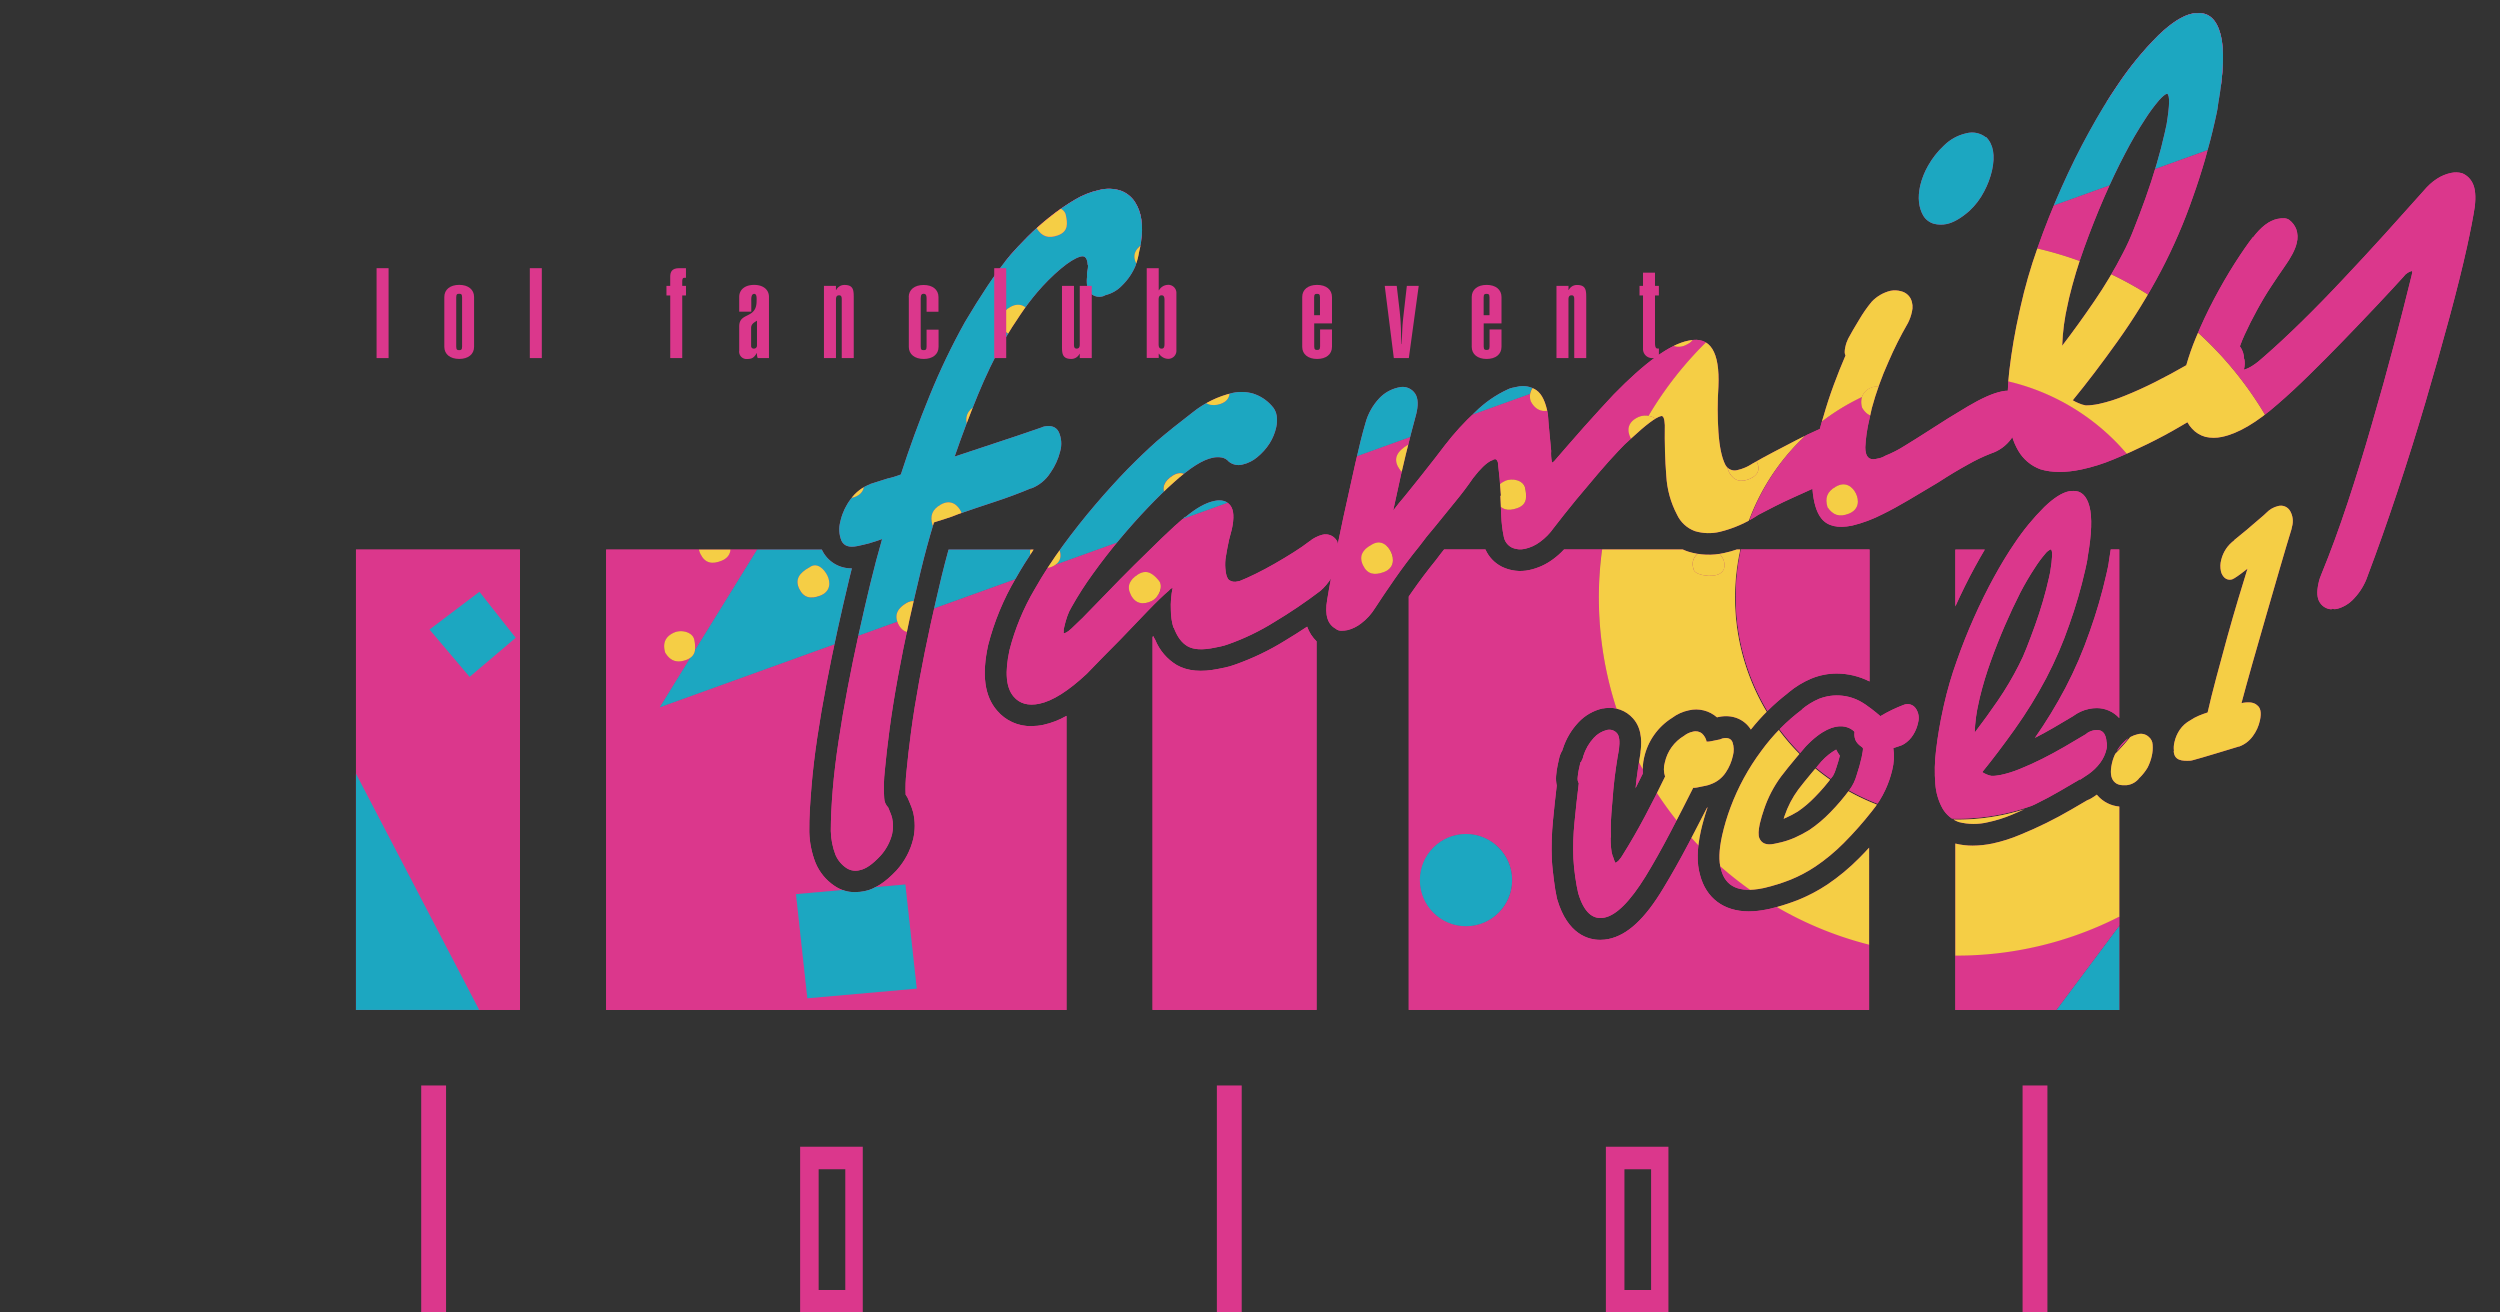 <svg xmlns="http://www.w3.org/2000/svg" xmlns:xlink="http://www.w3.org/1999/xlink" viewBox="0 0 852.6 447.59"><rect x="0" y="0" width="852.6" height="447.59" fill="#333333" stroke="none"/><defs><style>.a{fill:none;}.b{fill:#1ca7c1;}.c{fill:#fff;}.d{fill:#db378c;}.e{clip-path:url(#a);}.f{fill:#f5ce45;}</style><clipPath id="a"><path class="a" d="M351.78,166.46q-6.16,2.59-12.55,4.68t-12.45,4.21q-2.12.88-4.27,1.54l-4,1.27q-2.52,8.3-4.51,16.59T310.23,211q-2.25,10.25-4,19.82t-2.83,17.69q-1.08,8.11-1.64,14.23a52.9,52.9,0,0,0-.22,9.38,4.75,4.75,0,0,0,1.38,3.27c0.14,0.42.35,0.93,0.62,1.54a14.23,14.23,0,0,1,.7,2,12.75,12.75,0,0,1,0,5.56,17.36,17.36,0,0,1-4.09,7.5q-3.88,4.13-6.8,4.73a5.61,5.61,0,0,1-4.58-.62,10.21,10.21,0,0,1-3.87-4.65,24.18,24.18,0,0,1-1.56-8q0-6.22.66-14.13t2-16.64q1.3-8.71,3.07-18t3.76-18.33q1.94-8.84,3.91-17t4.1-15.51a55.33,55.33,0,0,1-8.2,2.34l-0.37.07q-4,.82-5.28-1.81a10.1,10.1,0,0,1-.39-6.59l0.1-.46a19.43,19.43,0,0,1,3.4-7.14,14.23,14.23,0,0,1,6.81-5.17l-0.18,0q4.31-1.32,6-1.9c0.61-.12,1.31-0.3,2.13-0.55s1.6-.51,2.36-0.81q4.37-13.56,9.83-26.9a228.85,228.85,0,0,1,12.06-25.14q3.89-6.57,7.66-12.24A120.08,120.08,0,0,1,344.58,87q2.34-2.7,5.81-6.19a88.58,88.58,0,0,1,7.6-6.77,73.56,73.56,0,0,1,8.44-5.84,27.72,27.72,0,0,1,8.52-3.41,13,13,0,0,1,7.36.27A9.88,9.88,0,0,1,387,68.8a14.57,14.57,0,0,1,2.24,6.1,22.91,22.91,0,0,1-.1,7.25l0.05-.23a15.71,15.71,0,0,1-.33,2.29c-0.14.62-.28,1.24-0.41,1.86a23,23,0,0,1-1.1,4.23l-0.05.23a20.26,20.26,0,0,1-4.64,6.84,11.65,11.65,0,0,1-5.42,3.22,1.48,1.48,0,0,0-.58.23,1.41,1.41,0,0,1-.57.23,4.29,4.29,0,0,1-4.14-1q-1.58-1.57-1.26-5.41l0.13,0.19a6.64,6.64,0,0,1,.06-2.68,6.56,6.56,0,0,0,.18-1.59,0.52,0.52,0,0,1-.08-0.43l-0.05.23q-0.15-3.31-2.16-2.9l-0.36.07q-2.62.76-6.67,4.14a70.11,70.11,0,0,0-8,8,83.31,83.31,0,0,0-5.66,7.49q-3.09,4.52-5.6,8.82a177,177,0,0,0-9,18.73q-4.11,10-7.91,21,6.6-2.23,14-4.65t15-5.06a3.2,3.2,0,0,0,.76-0.27,3.25,3.25,0,0,1,.76-0.27q3.65-.75,5,1.87a9.64,9.64,0,0,1,.48,6.57,21.86,21.86,0,0,1-3.36,7.36,13.51,13.51,0,0,1-6.59,5.35ZM659.51,76.3a9.46,9.46,0,0,0,4.34.11q3.47-.71,7.79-4.48a24.2,24.2,0,0,0,5-6.58,29.12,29.12,0,0,0,2.72-7.22q1.68-7.68-2-11.36l-0.19,0a7.56,7.56,0,0,0-6.52-1.33,15.65,15.65,0,0,0-7.74,4.25,28,28,0,0,0-5.32,6.76,25.61,25.61,0,0,0-2.74,6.9q-1.33,6.05,1.08,10.23A6.19,6.19,0,0,0,659.51,76.3ZM844,70.47q-0.38,2.52-1.05,6t-1.59,7.66q-2.25,10.24-6,24.12t-8.2,29q-4.46,15.13-9.58,30.52t-10.12,28.63a21,21,0,0,1-4.66,7.73,11.79,11.79,0,0,1-5.84,3.53,3.24,3.24,0,0,1-1.73-.09l-0.05.23a4.94,4.94,0,0,1-4-2.29q-1.46-2.15-.48-6.57a14.12,14.12,0,0,1,.47-1.76q0.22-.6.61-1.57,4.49-10.92,8.9-24.27T809,144.31q4-13.7,7.44-26.75t6-23.55l0.2-.93q0.15-.7-0.21-0.63a4.42,4.42,0,0,0-1.36.61,4.3,4.3,0,0,0-1.33,1.27q-3.7,4.09-9.15,9.87t-11.34,11.87q-5.88,6.09-11.76,11.85t-10.63,9.84Q766,147.32,757.77,149a12.8,12.8,0,0,1-5.59,0,9.51,9.51,0,0,1-4.62-2.83A9.71,9.71,0,0,1,746,144l-2.49,1.46q-5.22,3.07-11,5.91t-11.63,5.27a62,62,0,0,1-11.16,3.5q-8,1.65-13.78-.07a14.45,14.45,0,0,1-7.67-6.43,22.65,22.65,0,0,1-2-4.57c-0.13.2-.25,0.41-0.39,0.61a13.83,13.83,0,0,1-6.94,5,59,59,0,0,0-7.71,3.69q-4.87,2.66-10.36,6.23-5,3-9.94,5.92t-8.82,4.81a46.32,46.32,0,0,1-10.46,3.92q-7.32,1.5-10.47-2.42c-1.68-2.08-2.7-5.47-3.07-10.12q-0.92.44-2.08,0.95l-5,2.26q-2.71,1.22-5.66,2.71t-5.71,2.95a40.72,40.72,0,0,1-13.15,5.8,16.41,16.41,0,0,1-8.5-.26,10.87,10.87,0,0,1-6.1-5.65,32.2,32.2,0,0,1-3.64-13.26q-0.63-7.87-.5-17.24-0.15-3.3-1.24-3.08-2.56.52-10.24,7.65a50.32,50.32,0,0,0-4.45,4.35q-3,3.16-6.7,7.48t-7.68,9.13q-3.93,4.8-7.6,9.56a19.87,19.87,0,0,1-4.62,4.72,13.48,13.48,0,0,1-5.15,2.39,6.89,6.89,0,0,1-4.61-.5,5.17,5.17,0,0,1-2.66-3.79A40.1,40.1,0,0,1,512,176q-0.16-3.63-.31-6.94l0.18,0q-0.21-3.06-.45-5.91c-0.17-1.89-.38-3.85-0.63-5.87l-0.05.23c-0.2-.7-0.54-1-1-0.9a1.48,1.48,0,0,0-.57.23,1.43,1.43,0,0,1-.57.23q-2.53,1.19-6.19,5.93-2.83,4.13-6.15,8.15t-6.93,8.53q-2.81,3.24-5.3,6.64-4.55,5.6-8.5,11.3t-6.6,9.79a18.69,18.69,0,0,1-4.72,5.19,12.57,12.57,0,0,1-4.6,2.28,10.45,10.45,0,0,1-2.14.22,3.24,3.24,0,0,1-1.81-.52l0.18,0q-4.59-2.18-3.22-10c0.37-2.3.81-4.74,1.29-7.29a19.38,19.38,0,0,1-3.58,4.2,172.09,172.09,0,0,1-15.79,10.68,79.73,79.73,0,0,1-15.62,7.53,17.85,17.85,0,0,1-2.61.76l-2.19.45q-6,1.24-9.06-.48t-4.78-6.47l-0.05.23a20.76,20.76,0,0,1-.92-6.15,30,30,0,0,1,.61-7.57,2.56,2.56,0,0,0-1.25.92q-2.79,2.35-7.19,6.92t-9.4,9.81q-3.12,3.08-5.94,6l-5.52,5.69q-9.45,8.82-16.21,10.2-5.67,1.16-8.72-2.44-3.9-4.53-1.39-15.94a79.61,79.61,0,0,1,8.54-20.64,151.92,151.92,0,0,1,9.63-14.86q5.36-7.31,11-13.92T384.54,160q5.5-5.57,10.06-9.61,5.15-4.39,12.08-9.7A34,34,0,0,1,420.37,134a14.43,14.43,0,0,1,7,.23,14.24,14.24,0,0,1,6.34,4.15,6.14,6.14,0,0,1,1.69,3.43,10.78,10.78,0,0,1-.14,3.81,17.28,17.28,0,0,1-2.27,5.58,20,20,0,0,1-4.27,4.76,11.83,11.83,0,0,1-5,2.47,5.26,5.26,0,0,1-4.66-1,4.07,4.07,0,0,0-2.4-1.4,8,8,0,0,0-3.07.07q-5.12,1-13.4,8.52-3.9,3.46-8.66,8.44T382,183.74q-4.85,5.78-9.24,11.89a114.1,114.1,0,0,0-7.3,11.38,16.11,16.11,0,0,0-1.49,3.19,29.48,29.48,0,0,0-1,3.55,4.56,4.56,0,0,0-.22,1.82c-0.07.31,0,.44,0.26,0.39,0.73-.15,1.92-1.06,3.57-2.73l2.65-2.54q3.59-3.62,8.23-8.46t9.44-9.6q4.8-4.76,9.34-9.14t8-7.3l-0.05.23q5.57-4.69,10-5.59,3.65-.75,5.42,1.56t0.49,8.12L419.18,184q-0.71,3.26-1.1,5.78a15.46,15.46,0,0,0-.19,4q0.2,3.07,1.23,4a3.38,3.38,0,0,0,3,.49l0.73-.15q2.3-.91,5.42-2.44t6.43-3.43q3.3-1.89,6.44-3.87t5.46-3.78a11.72,11.72,0,0,1,4.33-2.22,4.45,4.45,0,0,1,5.22,2.49l-0.05.23c0.06,0.13.09,0.28,0.14,0.41,0.67-3.17,1.34-6.35,2-9.53q2.09-9.54,4-18.05t3.45-13.71a20,20,0,0,1,4.72-8.41,12.72,12.72,0,0,1,6.3-3.62l0.36-.07a5.07,5.07,0,0,1,5.08,1.52q2,2.16,1,6.81l-0.15.7q-1.8,6.59-3.54,13.72T476.25,169l-1.12,5.12c0.66-.87,1.31-1.71,1.95-2.51s1.35-1.64,2.13-2.55q2.38-2.93,4.92-6.12t5.21-6.62l3.43-4.48a91.68,91.68,0,0,1,10.35-11.34,39,39,0,0,1,11.12-7.72,6.36,6.36,0,0,1,1.51-.53l1.65-.34a8.18,8.18,0,0,1,6.63,1.2q2.79,2,3.87,8.21,0.2,3.07.53,6.34t0.58,6.1a14.75,14.75,0,0,0,.23,3.73,0.45,0.45,0,0,1,.11.31l0.63-.46,4.8-5.54q2.68-3.1,5.47-6.23t5.42-6q2.63-2.87,4.69-5.07,16-16.38,25.32-18.29l0.37-.08q10.79-2.2,10,15.74a115.54,115.54,0,0,0,0,15.44q0.52,7.56,2.35,11.19a3.57,3.57,0,0,0,4.14,1.82,15.28,15.28,0,0,0,5-2.14q3.6-2.07,7.44-4.08l7.69-4q3.85-2,7.23-3.48l0.74-.31c0-.17.09-0.37,0.14-0.54q0.52-2,1.07-3.66,1.54-5.43,3.49-10.72t4.06-10.17q-0.53-.78-0.07-2.87a12.16,12.16,0,0,1,.42-1.53c0.15-.4.33-0.85,0.56-1.34q1.47-2.74,3.8-6.55a45.34,45.34,0,0,1,4.19-6,13,13,0,0,1,6.41-3.75,7.56,7.56,0,0,1,3.64.15,5,5,0,0,1,3.28,2.55,6.52,6.52,0,0,1,.41,4.47,15.34,15.34,0,0,1-1.36,3.83A125.17,125.17,0,0,0,644,123.48a105.89,105.89,0,0,0-5.63,15.71l-0.82,3.72a51.09,51.09,0,0,0-1.41,9.63q0,4.67,3.5,4l1.46-.3a7,7,0,0,0,1.93-.84,39.43,39.43,0,0,0,6.49-3.33q3.83-2.34,7.89-4.95,6.93-4.53,13.85-8.61t11.31-5l0.36-.07a8.88,8.88,0,0,1,1.81-.19c0.09-2.18.24-4.44,0.52-6.85a195.83,195.83,0,0,1,3.41-19.92l0.36-1.63a172.25,172.25,0,0,1,5.85-20.31q3.71-10.54,8.18-20.57t9.42-19q4.94-9,9.56-15.73A110.4,110.4,0,0,1,736.14,12q6.63-6.36,11.57-7.37a4,4,0,0,1,2.09,0l-0.32-.16q5.83-.3,7.83,7.29t-0.84,23.73a24.29,24.29,0,0,1-.48,3l-0.66,3a221.83,221.83,0,0,1-7.48,25.76A183.52,183.52,0,0,1,737,92.35a208.26,208.26,0,0,1-14.9,24.16q-8,11.21-15.21,20a12.88,12.88,0,0,0,2,1,9.68,9.68,0,0,0,2.37.74,12.54,12.54,0,0,0,2.12-.1c0.83-.09,1.62-0.22,2.35-0.37a52.22,52.22,0,0,0,9-2.84q5-2,10.28-4.66t10.6-5.72h0a83.33,83.33,0,0,1,3.26-9.33q2.8-6.79,6.23-13.27t7-12.1q3.59-5.62,6.27-9.06l-0.05.23q4.18-5.52,8.38-6.38c1.83-.37,3.15-0.27,3.95.3a7.28,7.28,0,0,1,2.45,3.17,8,8,0,0,1,.18,4.74q-0.72,3.26-4.24,8.2-2,2.86-4.53,6.7t-4.83,8.1q-2.34,4.26-4.18,8.3c-0.64,1.41-1.17,2.72-1.6,3.94a7.52,7.52,0,0,1,1.43,4.43l0.05-.23a7.87,7.87,0,0,1-.08,3.57c0,0.07,0,.14-0.06.21,1.8-.43,4.11-1.91,6.94-4.51q6-5.23,13-12.1t14.08-14.44q7.16-7.58,14.19-15.35t13.06-14.56q4.26-5.09,9.38-6.14a7.94,7.94,0,0,1,3.82.11,6.9,6.9,0,0,1,3.6,3.49Q844.6,65.24,844,70.47ZM703.29,117.91q5.63-7.37,11-15.26A147.48,147.48,0,0,0,724,86.34a76.9,76.9,0,0,0,3.72-8.21q2-5,4-10.59t3.73-11.43q1.7-5.79,2.78-10.68l0.66-3q1.6-9.66.21-10.49-0.92.19-2.76,2.23a56.35,56.35,0,0,0-4.73,6.41,130.85,130.85,0,0,0-6.85,11.74q-3.74,7.1-7.28,15.27T710.8,84.48a163.17,163.17,0,0,0-5.11,16.94l-0.51,2.33A73,73,0,0,0,703.29,117.91ZM591,257.71a7.87,7.87,0,0,0-.14-4.57c-0.49-1.24-1.62-1.69-3.39-1.32a1.6,1.6,0,0,0-.48.18,1.57,1.57,0,0,1-.48.18l-2.79.57a6,6,0,0,1-1.69.18,5.15,5.15,0,0,0-1.55-2.75,3.43,3.43,0,0,0-3.15-.65,7.06,7.06,0,0,0-3,1.41,14,14,0,0,0-6.55,9.08,8.16,8.16,0,0,0,.08,4.82q-3.27,6.8-6.93,13.68t-7.37,12.8a11.22,11.22,0,0,1-1.55,2.17,5.57,5.57,0,0,1-1,.77c-0.18,0-.51-0.75-1-2.37l0,0.17a11.11,11.11,0,0,1-.57-2.87,35.91,35.91,0,0,1-.16-3.59l0.13,0a70.23,70.23,0,0,1,.13-8.09q0.3-4.25.68-8.29t0.91-7.6q0.53-3.58,1-6.08,0.53-4.14-.69-5.5a3.45,3.45,0,0,0-3.18-1.13l-0.27.05a8.92,8.92,0,0,0-4.45,2.69,16.29,16.29,0,0,0-3.58,6.22l-0.15.67a8.33,8.33,0,0,1-.49,1.07c-0.05.23-.09,0.32-0.12,0.27s-0.08,0-.13,0a1.79,1.79,0,0,0-.19.6l-0.44,2a18.6,18.6,0,0,0-.39,2.66,3.13,3.13,0,0,0,.38,2q-0.82,6.62-1.46,13.28a88.05,88.05,0,0,0-.38,12.42q0.18,3.19.64,6.32t1,5.45q2.84,9.58,8.95,8.33t14-14q3.95-6.45,8.41-14.95t7.86-15.32a5.07,5.07,0,0,0,1.29-.1l1.32-.27,1.73-.35a8.36,8.36,0,0,0,1.63-.5,10.22,10.22,0,0,0,5.13-4A16.69,16.69,0,0,0,591,257.71Zm44.87-17.64a16.67,16.67,0,0,0-15.51-1.74,23.29,23.29,0,0,0-5.88,3.62l0.13,0a66.49,66.49,0,0,0-13.94,14.14,77.5,77.5,0,0,0-10.49,19.24,72.63,72.63,0,0,0-2.87,9.62q-1.63,7.43-.37,11.53,2.23,8.9,14.17,6.46l0.67-.14a65,65,0,0,0,8.85-2.78,47.79,47.79,0,0,0,8.45-4.47,64.24,64.24,0,0,0,9.68-8,122.9,122.9,0,0,0,9.52-10.74,34.08,34.08,0,0,0,4.77-7.59,35.63,35.63,0,0,0,2.27-6.59,19,19,0,0,0,.38-7.5c0.73-.25,1.42-0.47,2-0.66a6.44,6.44,0,0,0,1.69-.75,9.54,9.54,0,0,0,3.09-3.13,12.38,12.38,0,0,0,1.59-3.8l0.07-.34a5.75,5.75,0,0,0-.73-4.77,3.39,3.39,0,0,0-4-1.36,49.66,49.66,0,0,0-8.13,3.92S639.35,242.45,635.91,240.07ZM615.8,254.6c11.16-11.7,16.67-5,16.67-5-0.48,4.13,2.7,4.92,2.86,5.56s-0.64,4.76-2.16,9.26a14.91,14.91,0,0,1-2.33,4.83,71.43,71.43,0,0,1-6.65,7.81,44.58,44.58,0,0,1-7.14,6,42.25,42.25,0,0,1-5,2.64,28.76,28.76,0,0,1-6,1.87l-1.06.22q-3.85.79-5-2-0.56-1.5.18-4.88a48.78,48.78,0,0,1,1.47-5,40.3,40.3,0,0,1,5.79-11.1C609.93,261.44,615.8,254.6,615.8,254.6ZM718.43,253l0,0.17q-0.31-4.93-4.42-4.09a6.43,6.43,0,0,0-2.54,1.16l0.13,0q-3.65,2.2-7.5,4.43t-7.69,4.16q-3.84,1.91-7.46,3.38a37.88,37.88,0,0,1-6.54,2.06c-0.53.11-1.1,0.2-1.71,0.27a9,9,0,0,1-1.53.07,6.86,6.86,0,0,1-1.72-.53,9.08,9.08,0,0,1-1.42-.76q5.2-6.39,11-14.52a151.41,151.41,0,0,0,10.82-17.54A133,133,0,0,0,705.72,213a160.5,160.5,0,0,0,5.43-18.69l0.48-2.2a17.8,17.8,0,0,0,.35-2.17q2.06-11.71.61-17.22t-5.68-5.29l0.23,0.11a3,3,0,0,0-1.52,0q-3.58.73-8.4,5.35A80.11,80.11,0,0,0,687,185.35q-3.35,4.88-6.94,11.42t-6.83,13.82q-3.25,7.28-5.93,14.92A124.89,124.89,0,0,0,663,240.25l-0.26,1.18a142,142,0,0,0-2.47,14.46,55.28,55.28,0,0,0-.24,11.5,20.23,20.23,0,0,0,2.43,8.29,10.5,10.5,0,0,0,5.56,4.67,20.61,20.61,0,0,0,10,.05,45.24,45.24,0,0,0,8.1-2.54q4.25-1.76,8.44-3.82t8-4.29q3.78-2.23,6.83-4l0,0.17c0.49-.32,1-0.63,1.41-0.94s0.92-.61,1.41-0.93a17.24,17.24,0,0,0,4.11-4,12.31,12.31,0,0,0,2.07-4.54A5.74,5.74,0,0,0,718.43,253Zm-19.21-58-0.48,2.2q-0.78,3.54-2,7.75t-2.7,8.3q-1.47,4.09-2.89,7.69a56.86,56.86,0,0,1-2.7,6,107.27,107.27,0,0,1-7,11.84q-3.92,5.72-8,11.07a52.93,52.93,0,0,1,1.37-10.28l0.37-1.68a117.62,117.62,0,0,1,3.71-12.3q2.28-6.35,4.85-12.28T689,202.12a95.37,95.37,0,0,1,5-8.52,41.15,41.15,0,0,1,3.43-4.65,5,5,0,0,1,2-1.62Q700.37,187.93,699.22,194.94Zm30.46,70.27a17.42,17.42,0,0,0,2.72-3.46,16.94,16.94,0,0,0,1.45-4,12.58,12.58,0,0,0,.28-3.85,3.59,3.59,0,0,0-1.37-2.7,3.91,3.91,0,0,0-3.74-.85,9.27,9.27,0,0,0-2.35.88,8.75,8.75,0,0,0-2.27,1.67,14.67,14.67,0,0,0-4.13,7.3q-1,4.39.66,6.23c1.08,1.23,2.47,1.37,4.28,1.3A6.28,6.28,0,0,0,729.68,265.22Zm33.89-10.64a10,10,0,0,0,4.71-3.54,14,14,0,0,0,2.44-5.34q0.93-4.22-1.22-5.4l0.13,0a4.53,4.53,0,0,0-2.11-.78,10,10,0,0,0-3.09.23q1.49-5.63,3.7-13.42t4.59-16q2.38-8.23,4.67-16.12t4.09-13.74l0.18-.85a6.9,6.9,0,0,0-.69-5.5,3.65,3.65,0,0,0-4.09-1.58,8.1,8.1,0,0,0-3.92,2.25q-0.81.81-2.12,1.89c-0.88.72-1.78,1.49-2.73,2.33q-1.89,1.68-3.57,3t-2.63,2.15l0.13,0a11.63,11.63,0,0,0-4.52,6.73,8.21,8.21,0,0,0-.09,3.89,4.24,4.24,0,0,0,1.28,2.24,2.62,2.62,0,0,0,2.41.55,0.64,0.64,0,0,0,.35-0.15,0.67,0.67,0,0,1,.35-0.15c0.78-.49,1.57-1,2.38-1.62s1.57-1.18,2.29-1.76q-1.29,4.13-3.15,10.32t-3.75,13q-1.88,6.84-3.7,13.66t-3,12.06q-1.5.47-3,1.1a16,16,0,0,0-2.88,1.56,10.25,10.25,0,0,0-3.62,3.24,12,12,0,0,0-1.8,4.16,7.94,7.94,0,0,0-.18,3.1l-0.09-.14c0.09,3.42,2.87,3.59,5.78,3.42l0.66-.14C750.13,258.7,763.57,254.58,763.57,254.58ZM355.82,247.2a27.94,27.94,0,0,0,7.9-3.06v100.3h-157v-157h73.57l0.07,0.18a11,11,0,0,0,10.15,6.21q-0.47,1.87-.93,3.77c-1.34,5.58-2.67,11.36-3.94,17.17-1.34,6.11-2.62,12.34-3.8,18.52s-2.24,12.34-3.12,18.26-1.57,11.66-2,17.08S275.94,279,276,283.4c0,0.13,0,.25,0,0.38a31,31,0,0,0,2.15,10.52,17.55,17.55,0,0,0,6.48,7.84,12,12,0,0,0,7,2.11,16.32,16.32,0,0,0,3.28-.35c3.51-.72,7-3,10.7-6.91l0.2-.22A24.64,24.64,0,0,0,311.47,286a20.09,20.09,0,0,0,0-8.75c0-.12-0.06-0.23-0.09-0.35a21.82,21.82,0,0,0-1.1-3.06c-0.15-.33-0.27-0.61-0.35-0.84a7.48,7.48,0,0,0-1.07-2,49.5,49.5,0,0,1,.26-7.58c0.37-4.06.91-8.74,1.6-13.93s1.64-11.11,2.78-17.34,2.48-12.89,3.94-19.56c1.16-5.26,2.4-10.66,3.7-16.07,0.73-3,1.53-6.06,2.36-9.09h29c-2.18,3.26-4.24,6.55-6.09,9.82A87.61,87.61,0,0,0,337,220c-2.21,10.1-1.23,17.41,3,22.3a14.94,14.94,0,0,0,11.76,5.34A20.51,20.51,0,0,0,355.82,247.2ZM121.4,344.43h55.93v-157H121.4v157Zm555.52-157H666.85v19.38c2.12-4.7,4.38-9.27,6.73-13.56Q675.27,190.14,676.92,187.39ZM438.31,218.45a87.39,87.39,0,0,1-17.11,8.21,24.31,24.31,0,0,1-3.45,1l-2.23.45c-5.86,1.2-10.52.77-14.17-1.29a17.91,17.91,0,0,1-7.39-8.66,7.08,7.08,0,0,1-.64-1.21l-0.25.26V344.43H449V218.72a12.87,12.87,0,0,1-3.21-5Q442.19,216.11,438.31,218.45Zm277.06,52.88c-0.09-.1-0.16-0.22-0.25-0.33l-0.14.1c-0.51.35-1,.71-1.61,1.06a7.31,7.31,0,0,1-1.55.76l-5.48,3.2c-2.7,1.58-5.54,3.11-8.46,4.55s-5.92,2.8-8.89,4a52.51,52.51,0,0,1-9.44,3,34.21,34.21,0,0,1-6.79.73,24.21,24.21,0,0,1-5.91-.71v56.77h55.92V275.07A11.16,11.16,0,0,1,715.36,271.32ZM588,188.6a23.76,23.76,0,0,1-12.29-.48,16.6,16.6,0,0,1-1.82-.73H533.4a26.06,26.06,0,0,1-3.82,3.39,20.85,20.85,0,0,1-8,3.62,14.29,14.29,0,0,1-9.42-1.14,12.05,12.05,0,0,1-5.57-5.87H492.49c-0.87,1.09-1.73,2.19-2.54,3.3l-0.23.3c-2.87,3.53-5.62,7.18-8.17,10.85l-1.11,1.6v141h157V289.1c-1.16,1.26-2.31,2.48-3.47,3.63a71.87,71.87,0,0,1-10.8,8.95,55.88,55.88,0,0,1-9.81,5.18,73.28,73.28,0,0,1-9.87,3.1l-0.26.06-0.67.13a31,31,0,0,1-6.16.67c-8.51,0-14.55-4.52-16.61-12.4-1.17-4-1.08-8.91.28-15.09a78.41,78.41,0,0,1,2.26-7.92l-0.14,0c-1.83,3.62-3.89,7.6-6.22,12.05-3.06,5.82-6,11-8.65,15.37C561,313.4,555,318.92,548.59,320.24a14.24,14.24,0,0,1-2.84.29c-4,0-11.12-1.79-14.67-13.77-0.05-.18-0.1-0.35-0.13-0.53-0.37-1.72-.73-3.72-1-6s-0.58-4.66-.71-7a96.21,96.21,0,0,1,.4-13.54c0.37-3.9.8-7.85,1.27-11.77a11.68,11.68,0,0,1-.21-3.39,26.23,26.23,0,0,1,.54-3.68l0.44-2a9.08,9.08,0,0,1,1.17-3c0-.17.1-0.33,0.15-0.5a23.6,23.6,0,0,1,5.31-9,16.17,16.17,0,0,1,8.23-4.74l0.23,0c0.21,0,.41-0.08.62-0.1a10.67,10.67,0,0,1,9.57,3.53c3.49,3.88,2.76,9.53,2.52,11.38,0,0.09,0,.18,0,0.27q-0.41,2.45-.93,5.94c-0.29,2-.55,4-0.76,6.17q1.27-2.51,2.48-5a18.25,18.25,0,0,1,.43-5.41,21.44,21.44,0,0,1,9.53-13.55,14.37,14.37,0,0,1,5.74-2.6,10.78,10.78,0,0,1,9.6,2.41l0.54-.13c4.66-1,8.81.79,11,4.29a72.81,72.81,0,0,1,12.41-12.26c0.15-.15.32-0.29,0.48-0.42a30.45,30.45,0,0,1,7.66-4.68,22.73,22.73,0,0,1,8.81-1.75,24.93,24.93,0,0,1,11.12,2.7V187.39H592.35A35.07,35.07,0,0,1,588,188.6Zm131.85-1.21c-0.16,1.14-.34,2.31-0.56,3.54a26.74,26.74,0,0,1-.45,2.72l-0.48,2.19a168.84,168.84,0,0,1-5.69,19.57,140.57,140.57,0,0,1-8.3,19.23,161.15,161.15,0,0,1-10.37,17c2.11-1.08,4.23-2.23,6.32-3.45q3.38-2,6.6-3.9l0.1-.07a13.77,13.77,0,0,1,5.45-2.46,12.9,12.9,0,0,1,2.59-.27,10.31,10.31,0,0,1,7.69,3.4V187.39h-2.9Zm-98.59,72.18c-0.87,1-5.81,6.81-7.94,9.65a32.76,32.76,0,0,0-4.72,9.08l-0.31.93,0.71-.3a35.52,35.52,0,0,0,4.15-2.18,37.37,37.37,0,0,0,5.75-4.87,64,64,0,0,0,6-7l0.23-.29a11.26,11.26,0,0,0,1.05-2.53c0.56-1.66,1-3.16,1.28-4.35a11.93,11.93,0,0,1-1.26-2.08A20.23,20.23,0,0,0,621.28,259.57Z"/></clipPath></defs><title>logo</title><path class="b" d="M311.08,301.38l-12.37,1.08a12.53,12.53,0,0,1-6.33,2.17,9.86,9.86,0,0,1-5.08-1.12l-17.67,1.25,4.28,36.58,39.78-2.89Z"/><path class="c" d="M662.06,65a18.42,18.42,0,0,1,2-4.89,20.93,20.93,0,0,1,4-5,8.37,8.37,0,0,1,4.11-2.34l0.3-.06a9.91,9.91,0,0,1-.26,3.89,21.8,21.8,0,0,1-2,5.38,16.48,16.48,0,0,1-3.34,4.44c-2.63,2.3-4,2.73-4.4,2.8l-0.36,0A8.28,8.28,0,0,1,662.06,65Z"/><rect class="d" x="143.65" y="370.19" width="8.47" height="77.4"/><rect class="d" x="415" y="370.19" width="8.47" height="77.4"/><path class="d" d="M272.88,391.08v56.51h21.36V391.08H272.88Zm15.4,48.86h-9.09V398.76h9.09v41.19Z"/><rect class="d" x="689.78" y="370.19" width="8.47" height="77.4"/><path class="d" d="M547.67,391.08v56.51H569V391.08H547.67Zm15.39,48.86H554V398.76h9.09v41.19Z"/><g class="e"><path class="d" d="M667.43,128a75.28,75.28,0,0,0-24.72,4.22,3.44,3.44,0,0,1,2.26,2.43c0.49,2.54,1.05,5.55-2.72,6.89-3.21,1.14-5.39.4-7.16-2.41a6.4,6.4,0,0,1-.12-3.73A75.59,75.59,0,1,0,667.43,128Zm-36.93,47.19c-3.17,1.26-5.37.47-7.22-2.19-0.93-3.12-.18-5.32,2.78-7,3.4-2,5.83.14,6.9,2.35S634.14,173.74,630.49,175.18Zm33.81,11.75c-3,1.56-5.35.72-7.22-1.91-1.12-3.14-.36-5.32,2.53-7.13,3.38-2.1,5.39.17,7.1,2.13S666.86,185.61,664.31,186.93Z"/><path class="d" d="M852.6,15.34L668.41,81.63A122.05,122.05,0,0,1,786.68,230.14l34.21-45.82,24.57,47.12L846.24,7,580.12,0,292.65,9.83,118,14.39V348.86l45.21-1.42c1.08-1.6,4.11-1.57,5.82-.17,2.16,1.77,2.56,3.88.83,6.06a3.67,3.67,0,0,1-2.76,1.56l24.45,46.88h35.11a4.63,4.63,0,0,1,4.89,0H447.9l-13.36-31-40,1.73-17.18-39.79,8.93-3.83,14.52,33.61,39.94-1.7,15.88,36.69,39.94-1.7,2.57,5.93H658.52l68.12-91.24a122.16,122.16,0,0,1-180-125.31,5.73,5.73,0,0,1-2.91-3.08c-0.73-2.48,0-4.83,3.15-6.23a5.65,5.65,0,0,1,1.69-.43A121.21,121.21,0,0,1,557.29,151,5.42,5.42,0,0,1,556,149c-1.35-3.09-.21-5.43,2.87-6.82a6,6,0,0,1,3.38-.39A123,123,0,0,1,589,110.22l-11.18,4c0,1.35-.77,2.5-2.69,3.38a5.48,5.48,0,0,1-5.81-.32l-38.63,13.9c0.44,0.44.86,0.92,1.25,1.38,1.68,2,.12,5.59-2.47,6.87-2.92,1.45-5.79.62-7.44-2.64a5,5,0,0,1-.2-2.44l-162,58.31a7,7,0,0,1-1.12.6,8.39,8.39,0,0,1-1.81.46L316.15,208.4c1.26,2-.24,5.3-2.7,6.54-3,1.38-5.56.94-7.08-2.11a6.87,6.87,0,0,1-.32-0.8L225,241.22l10.45-16.91a5.64,5.64,0,0,1-1.44.75c-3.22,1.13-5.39.36-7.14-2.47-0.89-3.12-.09-5.45,3-6.84,2.61-1.17,6.43-.11,6.89,2.43a11.05,11.05,0,0,1,.24,3.58L310.8,102.29a4.49,4.49,0,0,1-2.64-2.67c-1.35-3.1-.17-5.42,2.89-6.81a6,6,0,0,1,5.37.37M327,68.41c-3.17,1.08-5.52.53-7-2.48-1.32-2.66,0-5.47,2.9-6.82,2.62-1.2,6.42-.11,6.89,2.44S330.8,67.13,327,68.41Zm12.06-33.79c-3.16,1.28-5.37.52-7.25-2.16-0.93-3.09-.23-5.29,2.72-7,3.42-2,5.84.14,6.93,2.31S342.71,33.15,339.09,34.62Zm-93,156.61c-3.12,1.25-5.57.85-7.11-2.16s-0.31-5.36,3.53-7.58c2.34-1.83,4.84.77,5.93,2.86S249.7,189.78,246.06,191.24Zm29.28,149.22-3.88-35.51,37.3-3.31,3.88,35.51ZM392.81,204.94c-3,1.44-5.55,1-7.12-2s-0.44-5.21,2.38-7c3.33-2.13,5.38.11,7.12,2.07S395.31,203.65,392.81,204.94Zm45.35-21.66c-3.2,1.15-5.39.42-7.17-2.38-0.93-3.12-.06-5.28,2.91-6.93,3.43-1.9,5.85.27,6.84,2.48S441.92,181.92,438.15,183.28Zm33.71,11.86c-3.15,1.11-5.58.66-7-2.39s0-5.33,2.69-6.82c3.46-2.34,5.91.26,6.91,2.39S475.63,193.81,471.86,195.14Zm5-35.86c-1.6-3-.41-5.36,3.5-7.69,2.2-1.78,4.29.85,6,2.78s0.13,5.61-2.39,6.9C480.94,162.81,478.4,162.25,476.82,159.28ZM500,315.88a15.73,15.73,0,1,1,15.73-15.73A15.73,15.73,0,0,1,500,315.88Zm17.43-142.56c-3.16,1.09-5.51.57-7-2.44-1.34-2.67-.09-5.47,2.86-6.83,2.62-1.21,6.42-.16,6.9,2.39S521.18,172,517.39,173.32Z"/><polygon class="d" points="456.66 397.54 440.79 360.85 400.84 362.55 386.32 328.94 377.39 332.76 394.57 372.55 434.53 370.83 447.9 401.78 499.17 401.78 496.61 395.85 456.66 397.54"/><polygon class="d" points="271.47 304.94 275.34 340.45 312.64 337.15 308.76 301.64 271.47 304.94"/><circle class="d" cx="499.96" cy="300.15" r="15.73"/><path class="d" d="M119.47,260.14v86.58h45.15"/><path class="d" d="M226.62,401.78h4.89A4.63,4.63,0,0,0,226.62,401.78Z"/><path class="d" d="M162.84,353.2a7.07,7.07,0,0,0,4.22,1.69,3.67,3.67,0,0,0,2.76-1.56c1.74-2.18,1.33-4.29-.83-6.06-1.71-1.4-4.74-1.43-5.82.17a2.1,2.1,0,0,0-.2.28C162.08,349.66,160.76,352.11,162.84,353.2Z"/><path class="d" d="M789.58,203.75A122.27,122.27,0,0,0,668.41,81.63L589,110.22a123,123,0,0,0-26.78,31.61c1.73,0.28,3.25,1.27,3.51,2.81,0.43,2.52,1.26,5.84-1.65,6.47-3.07,1.16-5.27,1.18-6.77-.15a121.21,121.21,0,0,0-8.68,24.54c2.33-.27,4.82.77,5.22,2.82,0.49,2.54,1.06,5.57-2.72,6.89a6.06,6.06,0,0,1-4.43,0,122.1,122.1,0,0,0,180,125.31l60-80.4A122,122,0,0,0,789.58,203.75ZM604.22,120.39c3.4-2,5.83.14,6.9,2.35s1.18,5.42-2.46,6.86c-3.17,1.26-5.37.47-7.22-2.19C600.51,124.29,601.26,122.09,604.22,120.39ZM586.5,195.64c-2.49,1.46-8.24.59-8.88-1.34-1-3,.1-5.13,3.45-6.78,2.76-2.11,4.92.57,6.3,2.6C588.13,191.24,588.93,194.22,586.5,195.64Zm3.24-34.51c-1.54-2.78-.22-5.6,2.89-7.13,3.3-1.63,4.92.07,6.38,3.17,1.2,2.38,1.08,4.62-2.17,6.08C593.78,164.61,591.37,164.08,589.74,161.14Zm77.68,118.38A75.7,75.7,0,0,1,635,135.4a5.17,5.17,0,0,1,3.09-3.14,6.08,6.08,0,0,1,4.64,0A75.73,75.73,0,1,1,667.43,279.52Z"/><path class="d" d="M845.46,231.44l-24.57-47.12-34.21,45.82-60,80.4-68.12,91.24H844.17ZM737.73,395.39c-2.07,1.63-4.1,1.82-6.16-.12-1.68-1.58-2.1-4.9-.36-6s3.93-2.5,6.13-.09C739.25,391.22,739.35,393.13,737.73,395.39Zm20.85-37.59c1.75-1.18,4-2.91,5.47-.88,2.55,2.58,3,4.69,1.11,6.78s-4,2-6.11.12C757.27,362.23,756.79,359,758.58,357.8ZM767.35,393c-1.59,2.09-4.19,2-6.35.2s-1.62-3.75.19-5.8c1.48-1.76,3.2-2.47,5.39-.48S769,390.81,767.35,393Zm18.55-66.61c0.9-1.93,4.19-1.94,6-.42,2.15,1.78,2.54,3.9.79,6.06s-3.94,2-6.91-.12C783.63,330.79,785,328.33,785.9,326.41Zm2.28,30c1.81-2.13,3.5-3,5.75-1s2.53,4.46.67,6.32-4,1.85-6.12.06S786.66,358.07,788.18,356.41ZM796.76,391c-1.81,2.18-4,2-6.91-.19-2.16-1.18-1-3.93.23-5.44s3.69-2.75,6-.47C798,386.86,798.54,388.86,796.76,391Zm14.53-125.57c1-1.93,4.2-1.92,6-.38,2,1.8,2.54,3.91.72,6.07s-3.84,2-6.12.4C809.22,269.65,810.35,267.35,811.29,265.44Zm2,29.46c1-1.93,4.2-1.92,6-.38,2,1.8,2.54,3.91.72,6.07s-3.84,2-6.12.4C811.26,299.1,812.39,296.81,813.33,294.89Zm2.77,29.44c1.39-1.66,3.11-2.37,5.31-.38s2.45,3.86.77,6.07-4.23,2.11-6.34.18S813.83,326.91,816.1,324.33Zm1.41,29.36c1.78-1.19,3.89-2.58,6.12-.16,1.91,2.07,2,4,.47,6.23-2.07,1.69-4.1,1.86-6.17,0C816.19,358.1,815.74,354.87,817.52,353.69ZM826.37,389c-2,1.88-3.92,2-6.24.41-2.71-1.87-1.64-4.15-.71-6.09s4.19-1.94,6-.43C827.63,384.64,827.75,386.68,826.37,389Z"/><path class="d" d="M790.08,385.38c-1.23,1.51-2.39,4.26-.23,5.44,2.94,2.18,5.1,2.38,6.91.19s1.28-4.14-.69-6.1C793.77,382.63,791.35,383.82,790.08,385.38Z"/><path class="d" d="M765.16,363.7c1.91-2.09,1.44-4.2-1.11-6.78-1.48-2-3.72-.3-5.47.88s-1.31,4.43.47,6C761.13,365.67,763.28,365.77,765.16,363.7Z"/><path class="d" d="M819.43,383.29c-0.93,1.94-2,4.21.71,6.09,2.32,1.6,4.22,1.46,6.24-.41,1.38-2.28,1.26-4.32-.92-6.1C823.62,381.36,820.35,381.37,819.43,383.29Z"/><path class="d" d="M731.21,389.23c-1.74,1.13-1.32,4.46.36,6,2.06,1.94,4.09,1.75,6.16.12,1.61-2.26,1.51-4.17-.39-6.25C735.13,386.73,733,388,731.21,389.23Z"/><path class="d" d="M820.1,300.58c1.82-2.15,1.3-4.26-.72-6.07-1.85-1.54-5.1-1.55-6,.38s-2.08,4.21.65,6.08C816.26,302.54,818.31,302.7,820.1,300.58Z"/><path class="d" d="M818.06,271.12c1.82-2.15,1.3-4.26-.72-6.07-1.85-1.54-5.1-1.55-6,.38s-2.08,4.21.65,6.08C814.22,273.08,816.27,273.25,818.06,271.12Z"/><path class="d" d="M824.11,359.76c1.57-2.26,1.44-4.16-.47-6.23-2.24-2.42-4.34-1-6.12.16s-1.33,4.42.42,6C820,361.62,822,361.45,824.11,359.76Z"/><path class="d" d="M792.71,332.06c1.76-2.17,1.36-4.28-.79-6.06-1.83-1.52-5.11-1.51-6,.42s-2.27,4.37-.1,5.52C788.77,334.1,790.93,334.25,792.71,332.06Z"/><path class="d" d="M761.19,387.42c-1.81,2.05-2.5,3.85-.19,5.8s4.77,1.89,6.35-.2,1.28-4.21-.77-6.07S762.66,385.67,761.19,387.42Z"/><path class="d" d="M794.6,361.71c1.85-1.86,1.45-4.42-.67-6.32s-3.93-1.11-5.75,1c-1.52,1.66-2,3.46.3,5.36S792.64,363.68,794.6,361.71Z"/><path class="d" d="M822.18,330c1.68-2.21,1.28-4.21-.77-6.07s-3.91-1.28-5.31.38c-2.27,2.58-2.27,4-.26,5.88S820.6,332.11,822.18,330Z"/><path class="d" d="M316.43,93.18a3.11,3.11,0,0,1,1.51,2.07c0.43,2.53,1.22,5.84-1.63,6.45-2.31.87-4.11,1.07-5.5,0.58L237,221.76a3.68,3.68,0,0,1-1.57,2.54L225,241.22,306.05,212c-0.93-2.6.25-4.57,2.82-6.19,3.39-2.13,5.39.22,7.07,2.19a2.68,2.68,0,0,1,.21.36l40.73-14.66a4.45,4.45,0,0,1-5.06-3c-1.32-3.06-.13-5.24,2.81-6.81,3.29-1.76,5.06.06,6.27,2.56s1.19,4.68-1.09,6.19l162-58.31a5.71,5.71,0,0,1,3-4c2.6-1.6,4.38-.62,5.82.81l38.63-13.9a4.66,4.66,0,0,1-1.52-2c-1.22-3.13-.1-5.32,2.91-6.82,3.23-1.61,5-.16,6.22,2.56a7.08,7.08,0,0,1,.89,3.2l11.18-4,79.43-28.59,144.43-52L852.6,15.34,805.86,2.82,367.25,10.91Zm-36.76,110c-3.13,1.18-5.58.75-7.06-2.29s-0.23-5.38,3.5-7.38c2.54-1.88,5,.72,6.05,2.84S283.35,201.77,279.67,203.15Zm11.85-33.68c-3.19,1.21-5.37.42-7.19-2.27-0.91-3.13-.12-5.32,2.85-7,3.43-1.93,5.84.21,6.87,2.43S295.21,168.07,291.52,169.47Zm11.89-33.71c-3.18,1.23-5.37.44-7.21-2.25-0.91-3.11-.14-5.31,2.83-7,3.41-1.93,5.83.17,6.88,2.4S307.08,134.35,303.41,135.76Zm21.84,45.57c-3.18,1.23-5.37.44-7.21-2.24-0.92-3.12-.14-5.31,2.82-7,3.42-2,5.83.18,6.89,2.39S328.91,179.91,325.24,181.33Zm11.9-33.71c-3.17,1.26-5.37.47-7.22-2.19-0.93-3.12-.17-5.31,2.78-7,3.42-2,5.83.16,6.9,2.36S340.78,146.17,337.14,147.62ZM348.92,114c-3.2,1.16-5.39.42-7.17-2.37-0.93-3.12-.07-5.29,2.91-6.93,3.43-1.9,5.85.26,6.84,2.48S352.68,112.6,348.92,114Zm11.85-33.69c-3.21,1.14-5.39.4-7.16-2.41-0.92-3.12-.13-5.46,3-6.87,2.63-1.19,6.42-.17,6.91,2.39S364.54,78.93,360.77,80.27Zm10.07,79.2c-3.12,1.2-5.56.77-7.07-2.26s-0.09-5.32,2.56-6.87c3.44-2.44,5.91.16,7,2.28S374.5,158.08,370.84,159.48Zm1.89-113c-3.13,1.18-5.59.75-7.06-2.29s-0.24-5.38,3.5-7.39c2.53-1.88,5,.72,6,2.84S376.41,45.13,372.73,46.51Zm11,78.9c-4,1.64-6.62,1.18-8.06-1.94s-0.19-5.24,2.7-6.92c3.41-2,5.86.2,6.86,2.41S386.64,124.69,383.68,125.41Zm0.89-112.57c-3.19,1.21-5.37.42-7.2-2.28-0.89-3.11-.13-5.31,2.85-7,3.43-1.93,5.84.21,6.88,2.42S388.27,11.43,384.57,12.84ZM394.65,92c-3.12,1.25-5.57.85-7.1-2.16s-0.31-5.36,3.56-7.6c2.31-1.82,4.81.78,5.9,2.88S398.29,90.58,394.65,92Zm10,79.2c-3,1.44-5.55,1-7.12-2s-0.44-5.22,2.38-7c3.33-2.13,5.38.11,7.12,2.07S407.18,170,404.68,171.24Zm1.85-112.9c-3.14,1.29-5.38.61-7.22-2.07-1.07-3.14-.27-5.3,2.63-7.08,3.42-2.1,5.85.14,6.94,2.26S410.16,56.86,406.53,58.34Zm9.7,79.4c-3,1-5.81.23-7.29-3.15-0.69-2.5.15-4.82,3.25-6.19,2.55-1.12,6.45,0,6.88,2.49S420,136.47,416.23,137.75Zm1.93-113c-3.17,1.07-5.62.55-7-2.52s-0.11-5.4,2.88-6.81c2.61-1.17,6.46-.05,6.91,2.47S421.92,23.49,418.15,24.76Zm11.1,78.82c-4,1.64-6.62,1.18-8.06-1.94s-0.19-5.24,2.7-6.92c3.41-2,5.86.2,6.86,2.41S432.21,102.86,429.25,103.58Zm11-33.45c-2.91,1.46-5.8.65-7.46-2.57-0.88-2.47-.12-4.66,2.77-6.46,3.38-2.1,5.39.17,7.1,2.14S442.83,68.84,440.26,70.13Zm10,79.27c-3,1.57-5.35.74-7.23-1.89-1.13-3.14-.38-5.33,2.51-7.14,3.37-2.1,5.39.15,7.11,2.11S452.76,148.09,450.24,149.4Zm1.91-113c-3,1.57-5.35.73-7.22-1.88-1.14-3.14-.38-5.33,2.51-7.14,3.37-2.11,5.39.15,7.11,2.12S454.67,35.12,452.15,36.43ZM461.67,116c-3,1-5.8.1-6.95-2.71s0.33-5.52,3.54-7c3.39-1.52,5.5,1,6.33,3C465.57,111.62,465.31,114.75,461.67,116Zm12.18-33.85c-3.12,1.2-5.56.77-7.07-2.26s-0.09-5.32,2.56-6.87c3.44-2.44,5.9.16,7,2.28S477.51,80.71,473.85,82.11Zm12-33.81c-3,1.56-5.35.72-7.22-1.91-1.12-3.14-.36-5.32,2.53-7.13,3.38-2.11,5.39.17,7.1,2.13S488.39,47,485.84,48.3Zm9.76,79.44c-3.21,1.16-5.38.37-7.15-2.3-1-3.19-.09-5.36,2.88-7,3.43-1.9,5.85.26,6.84,2.48S499.36,126.38,495.6,127.75ZM507.6,94c-3.16,1.28-5.37.52-7.25-2.16-0.93-3.09-.23-5.29,2.72-7,3.42-2,5.84.14,6.93,2.31S511.22,92.51,507.6,94Zm11.69-33.61c-3.22,1.13-5.4.36-7.15-2.47-0.89-3.11-.1-5.45,3-6.84,2.63-1.17,6.43-.11,6.9,2.42S523.05,59,519.29,60.37Zm21.95,45.51c-3.18,1.23-5.37.44-7.21-2.24-0.91-3.11-.15-5.31,2.82-7,3.41-1.93,5.83.17,6.89,2.39S544.9,104.46,541.23,105.88Zm12-33.79c-3.06,1.39-5.47.87-7.12-2.06-1.56-2.77-.31-5.72,2.84-7.13s4.63-.65,6.4,3.11C556.52,68.35,556.49,70.6,553.22,72.09ZM565.1,38.35c-3,1.53-5.55,1-7.11-2s-0.38-5.36,3.45-7.61c2.31-1.86,4.38.85,6.08,2.76S567.66,37,565.1,38.35ZM586.89,84c-3,1.38-5.56.94-7.08-2.11s-0.33-5.21,2.5-7c3.39-2.13,5.39.22,7.07,2.19S589.49,82.64,586.89,84Zm33.7,11.87c-3,1.38-5.56.94-7.08-2.11s-0.33-5.21,2.5-7c3.39-2.13,5.39.22,7.07,2.19S623.19,94.52,620.59,95.83Z"/><path class="d" d="M316.3,101.71c2.85-.61,2.06-3.92,1.63-6.45a3.11,3.11,0,0,0-1.51-2.07,6,6,0,0,0-5.37-.37c-3.06,1.39-4.24,3.72-2.89,6.81a4.49,4.49,0,0,0,2.64,2.67C312.19,102.78,314,102.57,316.3,101.71Z"/><path class="d" d="M363.49,73.38c-0.49-2.56-4.28-3.58-6.91-2.39-3.1,1.41-3.88,3.75-3,6.87,1.76,2.81,3.95,3.55,7.16,2.41C364.54,78.93,364,75.92,363.49,73.38Z"/><path class="d" d="M408.88,51.46c-1.09-2.12-3.52-4.36-6.94-2.26-2.9,1.78-3.7,3.94-2.63,7.08,1.85,2.68,4.08,3.36,7.22,2.07C410.16,56.86,410,53.61,408.88,51.46Z"/><path class="d" d="M454.54,29.52c-1.72-2-3.74-4.22-7.11-2.12-2.89,1.81-3.65,4-2.51,7.14,1.88,2.62,4.2,3.45,7.22,1.88C454.67,35.12,456.23,31.44,454.54,29.52Z"/><path class="d" d="M299,126.52c-3,1.68-3.74,3.88-2.83,7,1.84,2.69,4,3.48,7.21,2.25,3.67-1.42,3.55-4.63,2.51-6.85S302.44,124.59,299,126.52Z"/><path class="d" d="M344.66,104.66c-3,1.65-3.84,3.81-2.91,6.93,1.77,2.79,4,3.53,7.17,2.37,3.76-1.36,3.56-4.64,2.58-6.82S348.09,102.76,344.66,104.66Z"/><path class="d" d="M397,85.17c-1.09-2.1-3.59-4.7-5.9-2.88-3.87,2.24-5.12,4.54-3.56,7.6s4,3.41,7.1,2.16C398.29,90.58,398.12,87.32,397,85.17Z"/><path class="d" d="M442.68,63.24c-1.7-2-3.72-4.24-7.1-2.14-2.89,1.8-3.65,4-2.77,6.46,1.66,3.23,4.55,4,7.46,2.57C442.83,68.84,444.37,65.19,442.68,63.24Z"/><path class="d" d="M488.25,41.4c-1.71-2-3.72-4.24-7.1-2.13-2.89,1.8-3.65,4-2.53,7.13,1.87,2.63,4.2,3.47,7.22,1.91C488.39,47,489.94,43.35,488.25,41.4Z"/><path class="d" d="M242.49,181.5c-3.84,2.22-5.09,4.52-3.53,7.58s4,3.41,7.11,2.16c3.64-1.46,3.47-4.73,2.36-6.88S244.83,179.66,242.49,181.5Z"/><path class="d" d="M287.18,160.21c-3,1.68-3.76,3.86-2.85,7,1.82,2.69,4,3.48,7.19,2.27,3.69-1.4,3.56-4.63,2.53-6.84S290.6,158.27,287.18,160.21Z"/><path class="d" d="M332.7,138.4c-2.95,1.71-3.71,3.91-2.78,7,1.85,2.66,4,3.45,7.22,2.19,3.64-1.44,3.53-4.65,2.46-6.86S336.11,136.42,332.7,138.4Z"/><path class="d" d="M378.32,116.55c-2.89,1.68-4.12,3.84-2.7,6.92s4,3.57,8.06,1.94c3-.72,2.48-4.29,1.5-6.44S381.73,114.58,378.32,116.55Z"/><path class="d" d="M334.56,25.44c-3,1.74-3.65,3.95-2.72,7,1.88,2.68,4.08,3.44,7.25,2.16,3.63-1.47,3.5-4.68,2.4-6.88S338,23.41,334.56,25.44Z"/><path class="d" d="M387.1,6c-1-2.21-3.45-4.35-6.88-2.42-3,1.68-3.74,3.87-2.85,7,1.83,2.7,4,3.49,7.2,2.28C388.27,11.43,388.14,8.2,387.1,6Z"/><path class="d" d="M322.92,59.11c-3,1.35-4.22,4.16-2.9,6.82,1.49,3,3.84,3.56,7,2.48,3.78-1.28,3.25-4.31,2.78-6.87S325.54,57.91,322.92,59.11Z"/><path class="d" d="M375.21,39.68c-1.05-2.12-3.51-4.72-6-2.84-3.74,2-5,4.31-3.5,7.39s3.93,3.47,7.06,2.29C376.41,45.13,376.3,41.87,375.21,39.68Z"/><path class="d" d="M421,17.9c-0.45-2.52-4.29-3.64-6.91-2.47-3,1.41-4.25,3.71-2.88,6.81s3.8,3.59,7,2.52C421.92,23.49,421.42,20.47,421,17.9Z"/><path class="d" d="M445.52,140.38c-2.89,1.81-3.64,4-2.51,7.14,1.88,2.62,4.2,3.45,7.23,1.89,2.52-1.31,4.08-5,2.39-6.91S448.89,138.28,445.52,140.38Z"/><path class="d" d="M491.34,118.44c-3,1.64-3.84,3.81-2.88,7,1.77,2.67,3.94,3.47,7.15,2.3,3.76-1.36,3.56-4.64,2.58-6.83S494.77,116.54,491.34,118.44Z"/><path class="d" d="M536.85,96.64c-3,1.68-3.73,3.88-2.82,7,1.84,2.68,4,3.48,7.21,2.24,3.67-1.42,3.55-4.63,2.5-6.85S540.25,94.71,536.85,96.64Z"/><path class="d" d="M589.37,77.06c-1.68-2-3.68-4.33-7.07-2.19-2.83,1.78-4,4-2.5,7s4.11,3.49,7.08,2.11C589.49,82.64,591.06,79,589.37,77.06Z"/><path class="d" d="M388.07,195.93c-2.82,1.81-3.93,4-2.38,7s4.17,3.43,7.12,2c2.5-1.29,4-5.06,2.38-6.94S391.4,193.8,388.07,195.93Z"/><path class="d" d="M433.9,174c-3,1.64-3.84,3.81-2.91,6.93,1.77,2.8,4,3.53,7.17,2.38,3.76-1.36,3.56-4.64,2.59-6.82S437.33,172.08,433.9,174Z"/><path class="d" d="M486.33,154.36c-1.72-1.93-3.81-4.57-6-2.78-3.91,2.34-5.1,4.68-3.5,7.69s4.12,3.53,7.13,2C486.46,160,488,156.26,486.33,154.36Z"/><path class="d" d="M524.85,130.39a5.71,5.71,0,0,0-3,4,5,5,0,0,0,.2,2.44c1.65,3.26,4.52,4.09,7.44,2.64,2.59-1.29,4.15-4.9,2.47-6.87-0.4-.46-0.81-0.94-1.25-1.38C529.23,129.77,527.45,128.79,524.85,130.39Z"/><path class="d" d="M623.07,88.93c-1.68-2-3.68-4.33-7.07-2.19-2.83,1.78-4,4-2.5,7s4.11,3.49,7.08,2.11C623.19,94.52,624.76,90.91,623.07,88.93Z"/><path class="d" d="M467.52,185.93c-2.71,1.49-4.17,3.69-2.69,6.82s3.88,3.5,7,2.39c3.77-1.33,3.57-4.65,2.57-6.81S471,183.59,467.52,185.93Z"/><path class="d" d="M513.23,164.05c-3,1.36-4.21,4.16-2.86,6.83,1.51,3,3.86,3.52,7,2.44,3.79-1.3,3.22-4.33,2.74-6.88S515.86,162.84,513.23,164.05Z"/><path class="d" d="M564.06,151.1c2.91-.63,2.07-3.95,1.65-6.47-0.26-1.54-1.77-2.52-3.51-2.81a6,6,0,0,0-3.38.39c-3.08,1.39-4.22,3.73-2.87,6.82a5.42,5.42,0,0,0,1.34,1.92C558.79,152.28,561,152.27,564.06,151.1Z"/><path class="d" d="M608.66,129.61c3.64-1.44,3.53-4.64,2.46-6.86s-3.5-4.31-6.9-2.35c-3,1.7-3.71,3.9-2.78,7C603.3,130.08,605.49,130.86,608.66,129.61Z"/><path class="d" d="M551.11,185.2c3.78-1.32,3.21-4.35,2.72-6.89-0.39-2-2.88-3.08-5.22-2.82a5.65,5.65,0,0,0-1.69.43c-3.11,1.4-3.88,3.75-3.15,6.23a5.73,5.73,0,0,0,2.91,3.08A6.06,6.06,0,0,0,551.11,185.2Z"/><path class="d" d="M635.1,139.12c1.76,2.81,4,3.56,7.16,2.41,3.77-1.34,3.21-4.35,2.72-6.89a3.44,3.44,0,0,0-2.26-2.43,6.08,6.08,0,0,0-4.64,0A5.17,5.17,0,0,0,635,135.4,6.4,6.4,0,0,0,635.1,139.12Z"/><path class="d" d="M626.05,166c-3,1.7-3.71,3.9-2.78,7,1.85,2.66,4,3.45,7.22,2.19,3.64-1.44,3.53-4.64,2.46-6.86S629.46,164,626.05,166Z"/><path class="d" d="M659.62,177.9c-2.89,1.8-3.65,4-2.53,7.13,1.87,2.63,4.2,3.47,7.22,1.91,2.55-1.32,4.1-5,2.41-6.9S663,175.79,659.62,177.9Z"/><path class="d" d="M423.89,94.72c-2.89,1.68-4.12,3.85-2.7,6.92s4,3.57,8.06,1.94c3-.72,2.48-4.29,1.5-6.44S427.3,92.75,423.89,94.72Z"/><path class="d" d="M469.34,73c-2.66,1.55-4.12,3.75-2.56,6.87s4,3.45,7.07,2.26c3.66-1.4,3.55-4.66,2.46-6.85S472.78,70.55,469.34,73Z"/><path class="d" d="M515.16,51.06c-3.11,1.39-3.9,3.73-3,6.84,1.75,2.83,3.93,3.6,7.15,2.47,3.77-1.32,3.23-4.33,2.76-6.88S517.78,49.89,515.16,51.06Z"/><path class="d" d="M561.44,28.7c-3.83,2.25-5,4.59-3.45,7.61s4.1,3.56,7.11,2c2.56-1.3,4.13-5,2.42-6.88S563.75,26.84,561.44,28.7Z"/><path class="d" d="M237,221.76a11.05,11.05,0,0,0-.24-3.58c-0.47-2.54-4.28-3.61-6.89-2.43-3.1,1.39-3.91,3.73-3,6.84,1.75,2.83,3.93,3.6,7.14,2.47a5.64,5.64,0,0,0,1.44-.75A3.68,3.68,0,0,0,237,221.76Z"/><path class="d" d="M276.11,193.47c-3.72,2-5,4.3-3.5,7.38s3.93,3.47,7.06,2.29c3.68-1.38,3.57-4.65,2.49-6.84S278.65,191.59,276.11,193.47Z"/><path class="d" d="M320.85,172.09c-3,1.69-3.73,3.89-2.82,7,1.84,2.68,4,3.47,7.21,2.24,3.66-1.42,3.56-4.63,2.5-6.85S324.27,170.13,320.85,172.09Z"/><path class="d" d="M366.33,150.35c-2.66,1.55-4.12,3.75-2.56,6.87s4,3.46,7.07,2.26c3.66-1.4,3.55-4.66,2.46-6.85S369.77,147.91,366.33,150.35Z"/><path class="d" d="M412.19,128.4c-3.11,1.37-3.94,3.69-3.25,6.19,1.48,3.38,4.31,4.17,7.29,3.15,3.74-1.28,3.29-4.27,2.84-6.85S414.74,127.28,412.19,128.4Z"/><path class="d" d="M458.26,106.31c-3.2,1.44-4.7,4.1-3.54,7s4,3.71,6.95,2.71c3.64-1.22,3.9-4.35,2.92-6.71C463.76,107.26,461.65,104.78,458.26,106.31Z"/><path class="d" d="M503.07,84.79c-3,1.74-3.65,3.95-2.72,7,1.88,2.67,4.08,3.44,7.25,2.16,3.63-1.47,3.5-4.68,2.4-6.88S506.5,82.77,503.07,84.79Z"/><path class="d" d="M399.94,162.23c-2.82,1.81-3.93,4-2.38,7s4.17,3.43,7.12,2c2.5-1.29,4-5.06,2.38-6.94S403.27,160.1,399.94,162.23Z"/><path class="d" d="M308.87,205.85c-2.57,1.62-3.75,3.58-2.82,6.19a6.87,6.87,0,0,0,.32.8c1.52,3.05,4.11,3.49,7.08,2.11,2.46-1.24,4-4.51,2.7-6.54a2.68,2.68,0,0,0-.21-0.36C314.26,206.07,312.26,203.72,308.87,205.85Z"/><path class="d" d="M596.84,163.25c3.25-1.45,3.37-3.69,2.17-6.08-1.46-3.1-3.08-4.79-6.38-3.17-3.11,1.53-4.42,4.35-2.89,7.13C591.37,164.08,593.78,164.61,596.84,163.25Z"/><path class="d" d="M548.94,62.9c-3.15,1.42-4.4,4.36-2.84,7.13,1.65,2.93,4.06,3.44,7.12,2.06,3.27-1.48,3.3-3.74,2.13-6.08C553.57,62.25,552,61.55,548.94,62.9Z"/><path class="d" d="M576.91,111c-1.25-2.72-3-4.17-6.22-2.56-3,1.5-4.13,3.69-2.91,6.82a4.66,4.66,0,0,0,1.52,2,5.48,5.48,0,0,0,5.81.32c1.92-.88,2.66-2,2.69-3.38A7.08,7.08,0,0,0,576.91,111Z"/><path class="d" d="M360.9,186.5c-1.21-2.49-3-4.32-6.27-2.56-2.93,1.57-4.13,3.75-2.81,6.81a4.45,4.45,0,0,0,5.06,3,8.39,8.39,0,0,0,1.81-.46,7,7,0,0,0,1.12-.6C362.08,191.19,362.05,188.88,360.9,186.5Z"/><path class="d" d="M581.07,187.53c-3.35,1.65-4.43,3.82-3.45,6.78,0.64,1.93,6.38,2.8,8.88,1.34s1.62-4.4.87-5.51C586,188.1,583.83,185.42,581.07,187.53Z"/><path class="d" d="M667.43,128a75.28,75.28,0,0,0-24.72,4.22,3.44,3.44,0,0,1,2.26,2.43c0.49,2.54,1.05,5.55-2.72,6.89-3.21,1.14-5.39.4-7.16-2.41a6.4,6.4,0,0,1-.12-3.73A75.59,75.59,0,1,0,667.43,128Zm-36.93,47.19c-3.17,1.26-5.37.47-7.22-2.19-0.93-3.12-.18-5.32,2.78-7,3.4-2,5.83.14,6.9,2.35S634.14,173.74,630.49,175.18Zm33.81,11.75c-3,1.56-5.35.72-7.22-1.91-1.12-3.14-.36-5.32,2.53-7.13,3.38-2.1,5.39.17,7.1,2.13S666.86,185.61,664.31,186.93Z"/><path class="d" d="M852.6,15.34L668.41,81.63A122.05,122.05,0,0,1,786.68,230.14l34.21-45.82,24.57,47.12L846.24,7,580.12,0,292.65,9.83,118,14.39V348.86l45.21-1.42c1.08-1.6,4.11-1.57,5.82-.17,2.16,1.77,2.56,3.88.83,6.06a3.67,3.67,0,0,1-2.76,1.56l24.45,46.88h35.11a4.63,4.63,0,0,1,4.89,0H447.9l-13.36-31-40,1.73-17.18-39.79,8.93-3.83,14.52,33.61,39.94-1.7,15.88,36.69,39.94-1.7,2.57,5.93H658.52l68.12-91.24a122.16,122.16,0,0,1-180-125.31,5.73,5.73,0,0,1-2.91-3.08c-0.73-2.48,0-4.83,3.15-6.23a5.65,5.65,0,0,1,1.69-.43A121.21,121.21,0,0,1,557.29,151,5.42,5.42,0,0,1,556,149c-1.35-3.09-.21-5.43,2.87-6.82a6,6,0,0,1,3.38-.39A123,123,0,0,1,589,110.22l-11.18,4c0,1.35-.77,2.5-2.69,3.38a5.48,5.48,0,0,1-5.81-.32l-38.63,13.9c0.44,0.44.86,0.92,1.25,1.38,1.68,2,.12,5.59-2.47,6.87-2.92,1.45-5.79.62-7.44-2.64a5,5,0,0,1-.2-2.44l-162,58.31a7,7,0,0,1-1.12.6,8.39,8.39,0,0,1-1.81.46L316.15,208.4c1.26,2-.24,5.3-2.7,6.54-3,1.38-5.56.94-7.08-2.11a6.87,6.87,0,0,1-.32-0.8L225,241.22l10.45-16.91a5.64,5.64,0,0,1-1.44.75c-3.22,1.13-5.39.36-7.14-2.47-0.89-3.12-.09-5.45,3-6.84,2.61-1.17,6.43-.11,6.89,2.43a11.05,11.05,0,0,1,.24,3.58L310.8,102.29a4.49,4.49,0,0,1-2.64-2.67c-1.35-3.1-.17-5.42,2.89-6.81a6,6,0,0,1,5.37.37M327,68.41c-3.17,1.08-5.52.53-7-2.48-1.32-2.66,0-5.47,2.9-6.82,2.62-1.2,6.42-.11,6.89,2.44S330.8,67.13,327,68.41Zm12.06-33.79c-3.16,1.28-5.37.52-7.25-2.16-0.93-3.09-.23-5.29,2.72-7,3.42-2,5.84.14,6.93,2.31S342.71,33.15,339.09,34.62Zm-93,156.61c-3.12,1.25-5.57.85-7.11-2.16s-0.31-5.36,3.53-7.58c2.34-1.83,4.84.77,5.93,2.86S249.7,189.78,246.06,191.24Zm29.28,149.22-3.88-35.51,37.3-3.31,3.88,35.51ZM392.81,204.94c-3,1.44-5.55,1-7.12-2s-0.44-5.21,2.38-7c3.33-2.13,5.38.11,7.12,2.07S395.31,203.65,392.81,204.94Zm45.35-21.66c-3.2,1.15-5.39.42-7.17-2.38-0.93-3.12-.06-5.28,2.91-6.93,3.43-1.9,5.85.27,6.84,2.48S441.92,181.92,438.15,183.28Zm33.71,11.86c-3.15,1.11-5.58.66-7-2.39s0-5.33,2.69-6.82c3.46-2.34,5.91.26,6.91,2.39S475.63,193.81,471.86,195.14Zm5-35.86c-1.6-3-.41-5.36,3.5-7.69,2.2-1.78,4.29.85,6,2.78s0.13,5.61-2.39,6.9C480.94,162.81,478.4,162.25,476.82,159.28ZM500,315.88a15.73,15.73,0,1,1,15.73-15.73A15.73,15.73,0,0,1,500,315.88Zm17.43-142.56c-3.16,1.09-5.51.57-7-2.44-1.34-2.67-.09-5.47,2.86-6.83,2.62-1.21,6.42-.16,6.9,2.39S521.18,172,517.39,173.32Z"/><polygon class="f" points="456.66 397.54 440.79 360.85 400.84 362.55 386.32 328.94 377.39 332.76 394.57 372.55 434.53 370.83 447.9 401.78 499.17 401.78 496.61 395.85 456.66 397.54"/><polygon class="b" points="271.47 304.94 275.34 340.45 312.64 337.15 308.76 301.64 271.47 304.94"/><circle class="b" cx="499.96" cy="300.15" r="15.73"/><path class="b" d="M119.47,260.14v86.58h45.15"/><path class="f" d="M226.62,401.78h4.89A4.63,4.63,0,0,0,226.62,401.78Z"/><path class="f" d="M162.84,353.2a7.07,7.07,0,0,0,4.22,1.69,3.67,3.67,0,0,0,2.76-1.56c1.74-2.18,1.33-4.29-.83-6.06-1.71-1.4-4.74-1.43-5.82.17a2.1,2.1,0,0,0-.2.28C162.08,349.66,160.76,352.11,162.84,353.2Z"/><path class="f" d="M789.58,203.75A122.27,122.27,0,0,0,668.41,81.63L589,110.22a123,123,0,0,0-26.78,31.61c1.73,0.28,3.25,1.27,3.51,2.81,0.43,2.52,1.26,5.84-1.65,6.47-3.07,1.16-5.27,1.18-6.77-.15a121.21,121.21,0,0,0-8.68,24.54c2.33-.27,4.82.77,5.22,2.82,0.49,2.54,1.06,5.57-2.72,6.89a6.06,6.06,0,0,1-4.43,0,122.1,122.1,0,0,0,180,125.31l60-80.4A122,122,0,0,0,789.58,203.75ZM604.22,120.39c3.4-2,5.83.14,6.9,2.35s1.18,5.42-2.46,6.86c-3.17,1.26-5.37.47-7.22-2.19C600.51,124.29,601.26,122.09,604.22,120.39ZM586.5,195.64c-2.49,1.46-8.24.59-8.88-1.34-1-3,.1-5.13,3.45-6.78,2.76-2.11,4.92.57,6.3,2.6C588.13,191.24,588.93,194.22,586.5,195.64Zm3.24-34.51c-1.54-2.78-.22-5.6,2.89-7.13,3.3-1.63,4.92.07,6.38,3.17,1.2,2.38,1.08,4.62-2.17,6.08C593.78,164.61,591.37,164.08,589.74,161.14Zm77.68,118.38A75.7,75.7,0,0,1,635,135.4a5.17,5.17,0,0,1,3.09-3.14,6.08,6.08,0,0,1,4.64,0A75.73,75.73,0,1,1,667.43,279.52Z"/><path class="b" d="M845.46,231.44l-24.57-47.12-34.21,45.82-60,80.4-68.12,91.24H844.17ZM737.73,395.39c-2.07,1.63-4.1,1.82-6.16-.12-1.68-1.58-2.1-4.9-.36-6s3.93-2.5,6.13-.09C739.25,391.22,739.35,393.13,737.73,395.39Zm20.85-37.59c1.75-1.18,4-2.91,5.47-.88,2.55,2.58,3,4.69,1.11,6.78s-4,2-6.11.12C757.27,362.23,756.79,359,758.58,357.8ZM767.35,393c-1.59,2.09-4.19,2-6.35.2s-1.62-3.75.19-5.8c1.48-1.76,3.2-2.47,5.39-.48S769,390.81,767.35,393Zm18.55-66.61c0.9-1.93,4.19-1.94,6-.42,2.15,1.78,2.54,3.9.79,6.06s-3.94,2-6.91-.12C783.63,330.79,785,328.33,785.9,326.41Zm2.28,30c1.81-2.13,3.5-3,5.75-1s2.53,4.46.67,6.32-4,1.85-6.12.06S786.66,358.07,788.18,356.41ZM796.76,391c-1.81,2.18-4,2-6.91-.19-2.16-1.18-1-3.93.23-5.44s3.69-2.75,6-.47C798,386.86,798.54,388.86,796.76,391Zm14.53-125.57c1-1.93,4.2-1.92,6-.38,2,1.8,2.54,3.91.72,6.07s-3.84,2-6.12.4C809.22,269.65,810.35,267.35,811.29,265.44Zm2,29.46c1-1.93,4.2-1.92,6-.38,2,1.8,2.54,3.91.72,6.07s-3.84,2-6.12.4C811.26,299.1,812.39,296.81,813.33,294.89Zm2.77,29.44c1.39-1.66,3.11-2.37,5.31-.38s2.45,3.86.77,6.07-4.23,2.11-6.34.18S813.83,326.91,816.1,324.33Zm1.41,29.36c1.78-1.19,3.89-2.58,6.12-.16,1.91,2.07,2,4,.47,6.23-2.07,1.69-4.1,1.86-6.17,0C816.19,358.1,815.74,354.87,817.52,353.69ZM826.37,389c-2,1.88-3.92,2-6.24.41-2.71-1.87-1.64-4.15-.71-6.09s4.19-1.94,6-.43C827.63,384.64,827.75,386.68,826.37,389Z"/><path class="f" d="M790.08,385.38c-1.23,1.51-2.39,4.26-.23,5.44,2.94,2.18,5.1,2.38,6.91.19s1.28-4.14-.69-6.1C793.77,382.63,791.35,383.82,790.08,385.38Z"/><path class="f" d="M765.16,363.7c1.91-2.09,1.44-4.2-1.11-6.78-1.48-2-3.72-.3-5.47.88s-1.31,4.43.47,6C761.13,365.67,763.28,365.77,765.16,363.7Z"/><path class="f" d="M819.43,383.29c-0.93,1.94-2,4.21.71,6.09,2.32,1.6,4.22,1.46,6.24-.41,1.38-2.28,1.26-4.32-.92-6.1C823.62,381.36,820.35,381.37,819.43,383.29Z"/><path class="f" d="M731.21,389.23c-1.74,1.13-1.32,4.46.36,6,2.06,1.94,4.09,1.75,6.16.12,1.61-2.26,1.51-4.17-.39-6.25C735.13,386.73,733,388,731.21,389.23Z"/><path class="f" d="M820.1,300.58c1.82-2.15,1.3-4.26-.72-6.07-1.85-1.54-5.1-1.55-6,.38s-2.08,4.21.65,6.08C816.26,302.54,818.31,302.7,820.1,300.58Z"/><path class="f" d="M818.06,271.12c1.82-2.15,1.3-4.26-.72-6.07-1.85-1.54-5.1-1.55-6,.38s-2.08,4.21.65,6.08C814.22,273.08,816.27,273.25,818.06,271.12Z"/><path class="f" d="M824.11,359.76c1.57-2.26,1.44-4.16-.47-6.23-2.24-2.42-4.34-1-6.12.16s-1.33,4.42.42,6C820,361.62,822,361.45,824.11,359.76Z"/><path class="f" d="M792.71,332.06c1.76-2.17,1.36-4.28-.79-6.06-1.83-1.52-5.11-1.51-6,.42s-2.27,4.37-.1,5.52C788.77,334.1,790.93,334.25,792.71,332.06Z"/><path class="f" d="M761.19,387.42c-1.81,2.05-2.5,3.85-.19,5.8s4.77,1.89,6.35-.2,1.28-4.21-.77-6.07S762.66,385.67,761.19,387.42Z"/><path class="f" d="M794.6,361.71c1.85-1.86,1.45-4.42-.67-6.32s-3.93-1.11-5.75,1c-1.52,1.66-2,3.46.3,5.36S792.64,363.68,794.6,361.71Z"/><path class="f" d="M822.18,330c1.68-2.21,1.28-4.21-.77-6.07s-3.91-1.28-5.31.38c-2.27,2.58-2.27,4-.26,5.88S820.6,332.11,822.18,330Z"/><path class="b" d="M316.43,93.18a3.11,3.11,0,0,1,1.51,2.07c0.43,2.53,1.22,5.84-1.63,6.45-2.31.87-4.11,1.07-5.5,0.58L237,221.76a3.68,3.68,0,0,1-1.57,2.54L225,241.22,306.05,212c-0.93-2.6.25-4.57,2.82-6.19,3.39-2.13,5.39.22,7.07,2.19a2.68,2.68,0,0,1,.21.36l40.73-14.66a4.45,4.45,0,0,1-5.06-3c-1.32-3.06-.13-5.24,2.81-6.81,3.29-1.76,5.06.06,6.27,2.56s1.19,4.68-1.09,6.19l162-58.31a5.71,5.71,0,0,1,3-4c2.6-1.6,4.38-.62,5.82.81l38.63-13.9a4.66,4.66,0,0,1-1.52-2c-1.22-3.13-.1-5.32,2.91-6.82,3.23-1.61,5-.16,6.22,2.56a7.08,7.08,0,0,1,.89,3.2l11.18-4,79.43-28.59,144.43-52L852.6,15.34,805.86,2.82,367.25,10.91Zm-36.76,110c-3.13,1.18-5.58.75-7.06-2.29s-0.23-5.38,3.5-7.38c2.54-1.88,5,.72,6.05,2.84S283.35,201.77,279.67,203.15Zm11.85-33.68c-3.19,1.21-5.37.42-7.19-2.27-0.91-3.13-.12-5.32,2.85-7,3.43-1.93,5.84.21,6.87,2.43S295.21,168.07,291.52,169.47Zm11.89-33.71c-3.18,1.23-5.37.44-7.21-2.25-0.91-3.11-.14-5.31,2.83-7,3.41-1.93,5.83.17,6.88,2.4S307.08,134.35,303.41,135.76Zm21.84,45.57c-3.18,1.23-5.37.44-7.21-2.24-0.92-3.12-.14-5.31,2.82-7,3.42-2,5.83.18,6.89,2.39S328.91,179.91,325.24,181.33Zm11.9-33.71c-3.17,1.26-5.37.47-7.22-2.19-0.93-3.12-.17-5.31,2.78-7,3.42-2,5.83.16,6.9,2.36S340.78,146.17,337.14,147.62ZM348.92,114c-3.2,1.16-5.39.42-7.17-2.37-0.93-3.12-.07-5.29,2.91-6.93,3.43-1.9,5.85.26,6.84,2.48S352.68,112.6,348.92,114Zm11.85-33.69c-3.21,1.14-5.39.4-7.16-2.41-0.92-3.12-.13-5.46,3-6.87,2.63-1.19,6.42-.17,6.91,2.39S364.54,78.93,360.77,80.27Zm10.07,79.2c-3.12,1.2-5.56.77-7.07-2.26s-0.09-5.32,2.56-6.87c3.44-2.44,5.91.16,7,2.28S374.5,158.08,370.84,159.48Zm1.89-113c-3.13,1.18-5.59.75-7.06-2.29s-0.24-5.38,3.5-7.39c2.53-1.88,5,.72,6,2.84S376.41,45.13,372.73,46.51Zm11,78.9c-4,1.64-6.62,1.18-8.06-1.94s-0.19-5.24,2.7-6.92c3.41-2,5.86.2,6.86,2.41S386.64,124.69,383.68,125.41Zm0.89-112.57c-3.19,1.21-5.37.42-7.2-2.28-0.89-3.11-.13-5.31,2.85-7,3.43-1.93,5.84.21,6.88,2.42S388.27,11.43,384.57,12.84ZM394.65,92c-3.12,1.25-5.57.85-7.1-2.16s-0.31-5.36,3.56-7.6c2.31-1.82,4.81.78,5.9,2.88S398.29,90.58,394.65,92Zm10,79.2c-3,1.44-5.55,1-7.12-2s-0.44-5.22,2.38-7c3.33-2.13,5.38.11,7.12,2.07S407.18,170,404.68,171.24Zm1.85-112.9c-3.14,1.29-5.38.61-7.22-2.07-1.07-3.14-.27-5.3,2.63-7.08,3.42-2.1,5.85.14,6.94,2.26S410.16,56.86,406.53,58.34Zm9.7,79.4c-3,1-5.81.23-7.29-3.15-0.69-2.5.15-4.82,3.25-6.19,2.55-1.12,6.45,0,6.88,2.49S420,136.47,416.23,137.75Zm1.93-113c-3.17,1.07-5.62.55-7-2.52s-0.11-5.4,2.88-6.81c2.61-1.17,6.46-.05,6.91,2.47S421.92,23.49,418.15,24.76Zm11.1,78.82c-4,1.64-6.62,1.18-8.06-1.94s-0.19-5.24,2.7-6.92c3.41-2,5.86.2,6.86,2.41S432.21,102.86,429.25,103.58Zm11-33.45c-2.91,1.46-5.8.65-7.46-2.57-0.88-2.47-.12-4.66,2.77-6.46,3.38-2.1,5.39.17,7.1,2.14S442.83,68.84,440.26,70.13Zm10,79.27c-3,1.57-5.35.74-7.23-1.89-1.13-3.14-.38-5.33,2.51-7.14,3.37-2.1,5.39.15,7.11,2.11S452.76,148.09,450.24,149.4Zm1.91-113c-3,1.57-5.35.73-7.22-1.88-1.14-3.14-.38-5.33,2.51-7.14,3.37-2.11,5.39.15,7.11,2.12S454.67,35.12,452.15,36.43ZM461.67,116c-3,1-5.8.1-6.95-2.71s0.33-5.52,3.54-7c3.39-1.52,5.5,1,6.33,3C465.57,111.62,465.31,114.75,461.67,116Zm12.18-33.85c-3.12,1.2-5.56.77-7.07-2.26s-0.09-5.32,2.56-6.87c3.44-2.44,5.9.16,7,2.28S477.51,80.71,473.85,82.11Zm12-33.81c-3,1.56-5.35.72-7.22-1.91-1.12-3.14-.36-5.32,2.53-7.13,3.38-2.11,5.39.17,7.1,2.13S488.39,47,485.84,48.3Zm9.76,79.44c-3.21,1.16-5.38.37-7.15-2.3-1-3.19-.09-5.36,2.88-7,3.43-1.9,5.85.26,6.84,2.48S499.36,126.38,495.6,127.75ZM507.6,94c-3.16,1.28-5.37.52-7.25-2.16-0.93-3.09-.23-5.29,2.72-7,3.42-2,5.84.14,6.93,2.31S511.22,92.51,507.6,94Zm11.69-33.61c-3.22,1.13-5.4.36-7.15-2.47-0.89-3.11-.1-5.45,3-6.84,2.63-1.17,6.43-.11,6.9,2.42S523.05,59,519.29,60.37Zm21.95,45.51c-3.18,1.23-5.37.44-7.21-2.24-0.91-3.11-.15-5.31,2.82-7,3.41-1.93,5.83.17,6.89,2.39S544.9,104.46,541.23,105.88Zm12-33.79c-3.06,1.39-5.47.87-7.12-2.06-1.56-2.77-.31-5.72,2.84-7.13s4.63-.65,6.4,3.11C556.52,68.35,556.49,70.6,553.22,72.09ZM565.1,38.35c-3,1.53-5.55,1-7.11-2s-0.38-5.36,3.45-7.61c2.31-1.86,4.38.85,6.08,2.76S567.66,37,565.1,38.35ZM586.89,84c-3,1.38-5.56.94-7.08-2.11s-0.33-5.21,2.5-7c3.39-2.13,5.39.22,7.07,2.19S589.49,82.64,586.89,84Zm33.7,11.87c-3,1.38-5.56.94-7.08-2.11s-0.33-5.21,2.5-7c3.39-2.13,5.39.22,7.07,2.19S623.19,94.52,620.59,95.83Z"/><path class="f" d="M316.3,101.71c2.85-.61,2.06-3.92,1.63-6.45a3.11,3.11,0,0,0-1.51-2.07,6,6,0,0,0-5.37-.37c-3.06,1.39-4.24,3.72-2.89,6.81a4.49,4.49,0,0,0,2.64,2.67C312.19,102.78,314,102.57,316.3,101.71Z"/><path class="f" d="M363.49,73.38c-0.49-2.56-4.28-3.58-6.91-2.39-3.1,1.41-3.88,3.75-3,6.87,1.76,2.81,3.95,3.55,7.16,2.41C364.54,78.93,364,75.92,363.49,73.38Z"/><path class="f" d="M408.88,51.46c-1.09-2.12-3.52-4.36-6.94-2.26-2.9,1.78-3.7,3.94-2.63,7.08,1.85,2.68,4.08,3.36,7.22,2.07C410.16,56.86,410,53.61,408.88,51.46Z"/><path class="f" d="M454.54,29.52c-1.72-2-3.74-4.22-7.11-2.12-2.89,1.81-3.65,4-2.51,7.14,1.88,2.62,4.2,3.45,7.22,1.88C454.67,35.12,456.23,31.44,454.54,29.52Z"/><path class="f" d="M299,126.52c-3,1.68-3.74,3.88-2.83,7,1.84,2.69,4,3.48,7.21,2.25,3.67-1.42,3.55-4.63,2.51-6.85S302.44,124.59,299,126.52Z"/><path class="f" d="M344.66,104.66c-3,1.65-3.84,3.81-2.91,6.93,1.77,2.79,4,3.53,7.17,2.37,3.76-1.36,3.56-4.64,2.58-6.82S348.09,102.76,344.66,104.66Z"/><path class="f" d="M397,85.17c-1.09-2.1-3.59-4.7-5.9-2.88-3.87,2.24-5.12,4.54-3.56,7.6s4,3.41,7.1,2.16C398.29,90.58,398.12,87.32,397,85.17Z"/><path class="f" d="M442.68,63.24c-1.7-2-3.72-4.24-7.1-2.14-2.89,1.8-3.65,4-2.77,6.46,1.66,3.23,4.55,4,7.46,2.57C442.83,68.84,444.37,65.19,442.68,63.24Z"/><path class="f" d="M488.25,41.4c-1.71-2-3.72-4.24-7.1-2.13-2.89,1.8-3.65,4-2.53,7.13,1.87,2.63,4.2,3.47,7.22,1.91C488.39,47,489.94,43.35,488.25,41.4Z"/><path class="f" d="M242.49,181.5c-3.84,2.22-5.09,4.52-3.53,7.58s4,3.41,7.11,2.16c3.64-1.46,3.47-4.73,2.36-6.88S244.83,179.66,242.49,181.5Z"/><path class="f" d="M287.18,160.21c-3,1.68-3.76,3.86-2.85,7,1.82,2.69,4,3.48,7.19,2.27,3.69-1.4,3.56-4.63,2.53-6.84S290.6,158.27,287.18,160.21Z"/><path class="f" d="M332.7,138.4c-2.95,1.71-3.71,3.91-2.78,7,1.85,2.66,4,3.45,7.22,2.19,3.64-1.44,3.53-4.65,2.46-6.86S336.11,136.42,332.7,138.4Z"/><path class="f" d="M378.32,116.55c-2.89,1.68-4.12,3.84-2.7,6.92s4,3.57,8.06,1.94c3-.72,2.48-4.29,1.5-6.44S381.73,114.58,378.32,116.55Z"/><path class="f" d="M334.56,25.44c-3,1.74-3.65,3.95-2.72,7,1.88,2.68,4.08,3.44,7.25,2.16,3.63-1.47,3.5-4.68,2.4-6.88S338,23.41,334.56,25.44Z"/><path class="f" d="M387.1,6c-1-2.21-3.45-4.35-6.88-2.42-3,1.68-3.74,3.87-2.85,7,1.83,2.7,4,3.49,7.2,2.28C388.27,11.43,388.14,8.2,387.1,6Z"/><path class="f" d="M322.92,59.11c-3,1.35-4.22,4.16-2.9,6.82,1.49,3,3.84,3.56,7,2.48,3.78-1.28,3.25-4.31,2.78-6.87S325.54,57.91,322.92,59.11Z"/><path class="f" d="M375.21,39.68c-1.05-2.12-3.51-4.72-6-2.84-3.74,2-5,4.31-3.5,7.39s3.93,3.47,7.06,2.29C376.41,45.13,376.3,41.87,375.21,39.68Z"/><path class="f" d="M421,17.9c-0.45-2.52-4.29-3.64-6.91-2.47-3,1.41-4.25,3.71-2.88,6.81s3.8,3.59,7,2.52C421.92,23.49,421.42,20.47,421,17.9Z"/><path class="f" d="M445.52,140.38c-2.89,1.81-3.64,4-2.51,7.14,1.88,2.62,4.2,3.45,7.23,1.89,2.52-1.31,4.08-5,2.39-6.91S448.89,138.28,445.52,140.38Z"/><path class="f" d="M491.34,118.44c-3,1.64-3.84,3.81-2.88,7,1.77,2.67,3.94,3.47,7.15,2.3,3.76-1.36,3.56-4.64,2.58-6.83S494.77,116.54,491.34,118.44Z"/><path class="f" d="M536.85,96.64c-3,1.68-3.73,3.88-2.82,7,1.84,2.68,4,3.48,7.21,2.24,3.67-1.42,3.55-4.63,2.5-6.85S540.25,94.71,536.85,96.64Z"/><path class="f" d="M589.37,77.06c-1.68-2-3.68-4.33-7.07-2.19-2.83,1.78-4,4-2.5,7s4.11,3.49,7.08,2.11C589.49,82.64,591.06,79,589.37,77.06Z"/><path class="f" d="M388.07,195.93c-2.82,1.81-3.93,4-2.38,7s4.17,3.43,7.12,2c2.5-1.29,4-5.06,2.38-6.94S391.4,193.8,388.07,195.93Z"/><path class="f" d="M433.9,174c-3,1.64-3.84,3.81-2.91,6.93,1.77,2.8,4,3.53,7.17,2.38,3.76-1.36,3.56-4.64,2.59-6.82S437.33,172.08,433.9,174Z"/><path class="f" d="M486.33,154.36c-1.72-1.93-3.81-4.57-6-2.78-3.91,2.34-5.1,4.68-3.5,7.69s4.12,3.53,7.13,2C486.46,160,488,156.26,486.33,154.36Z"/><path class="f" d="M524.85,130.39a5.71,5.71,0,0,0-3,4,5,5,0,0,0,.2,2.44c1.65,3.26,4.52,4.09,7.44,2.64,2.59-1.29,4.15-4.9,2.47-6.87-0.4-.46-0.81-0.94-1.25-1.38C529.23,129.77,527.45,128.79,524.85,130.39Z"/><path class="f" d="M623.07,88.93c-1.68-2-3.68-4.33-7.07-2.19-2.83,1.78-4,4-2.5,7s4.11,3.49,7.08,2.11C623.19,94.52,624.76,90.91,623.07,88.93Z"/><path class="f" d="M467.52,185.93c-2.71,1.49-4.17,3.69-2.69,6.82s3.88,3.5,7,2.39c3.77-1.33,3.57-4.65,2.57-6.81S471,183.59,467.52,185.93Z"/><path class="f" d="M513.23,164.05c-3,1.36-4.21,4.16-2.86,6.83,1.51,3,3.86,3.52,7,2.44,3.79-1.3,3.22-4.33,2.74-6.88S515.86,162.84,513.23,164.05Z"/><path class="f" d="M564.06,151.1c2.91-.63,2.07-3.95,1.65-6.47-0.26-1.54-1.77-2.52-3.51-2.81a6,6,0,0,0-3.38.39c-3.08,1.39-4.22,3.73-2.87,6.82a5.42,5.42,0,0,0,1.34,1.92C558.79,152.28,561,152.27,564.06,151.1Z"/><path class="f" d="M608.66,129.61c3.64-1.44,3.53-4.64,2.46-6.86s-3.5-4.31-6.9-2.35c-3,1.7-3.71,3.9-2.78,7C603.3,130.08,605.49,130.86,608.66,129.61Z"/><path class="f" d="M551.11,185.2c3.78-1.32,3.21-4.35,2.72-6.89-0.39-2-2.88-3.08-5.22-2.82a5.65,5.65,0,0,0-1.69.43c-3.11,1.4-3.88,3.75-3.15,6.23a5.73,5.73,0,0,0,2.91,3.08A6.06,6.06,0,0,0,551.11,185.2Z"/><path class="f" d="M635.1,139.12c1.76,2.81,4,3.56,7.16,2.41,3.77-1.34,3.21-4.35,2.72-6.89a3.44,3.44,0,0,0-2.26-2.43,6.08,6.08,0,0,0-4.64,0A5.17,5.17,0,0,0,635,135.4,6.4,6.4,0,0,0,635.1,139.12Z"/><path class="f" d="M626.05,166c-3,1.7-3.71,3.9-2.78,7,1.85,2.66,4,3.45,7.22,2.19,3.64-1.44,3.53-4.64,2.46-6.86S629.46,164,626.05,166Z"/><path class="f" d="M659.62,177.9c-2.89,1.8-3.65,4-2.53,7.13,1.87,2.63,4.2,3.47,7.22,1.91,2.55-1.32,4.1-5,2.41-6.9S663,175.79,659.62,177.9Z"/><path class="f" d="M423.89,94.72c-2.89,1.68-4.12,3.85-2.7,6.92s4,3.57,8.06,1.94c3-.72,2.48-4.29,1.5-6.44S427.3,92.75,423.89,94.72Z"/><path class="f" d="M469.34,73c-2.66,1.55-4.12,3.75-2.56,6.87s4,3.45,7.07,2.26c3.66-1.4,3.55-4.66,2.46-6.85S472.78,70.55,469.34,73Z"/><path class="f" d="M515.16,51.06c-3.11,1.39-3.9,3.73-3,6.84,1.75,2.83,3.93,3.6,7.15,2.47,3.77-1.32,3.23-4.33,2.76-6.88S517.78,49.89,515.16,51.06Z"/><path class="f" d="M561.44,28.7c-3.83,2.25-5,4.59-3.45,7.61s4.1,3.56,7.11,2c2.56-1.3,4.13-5,2.42-6.88S563.75,26.84,561.44,28.7Z"/><path class="f" d="M237,221.76a11.05,11.05,0,0,0-.24-3.58c-0.47-2.54-4.28-3.61-6.89-2.43-3.1,1.39-3.91,3.73-3,6.84,1.75,2.83,3.93,3.6,7.14,2.47a5.64,5.64,0,0,0,1.44-.75A3.68,3.68,0,0,0,237,221.76Z"/><path class="f" d="M276.11,193.47c-3.72,2-5,4.3-3.5,7.38s3.93,3.47,7.06,2.29c3.68-1.38,3.57-4.65,2.49-6.84S278.65,191.59,276.11,193.47Z"/><path class="f" d="M320.85,172.09c-3,1.69-3.73,3.89-2.82,7,1.84,2.68,4,3.47,7.21,2.24,3.66-1.42,3.56-4.63,2.5-6.85S324.27,170.13,320.85,172.09Z"/><path class="f" d="M366.33,150.35c-2.66,1.55-4.12,3.75-2.56,6.87s4,3.46,7.07,2.26c3.66-1.4,3.55-4.66,2.46-6.85S369.77,147.91,366.33,150.35Z"/><path class="f" d="M412.19,128.4c-3.11,1.37-3.94,3.69-3.25,6.19,1.48,3.38,4.31,4.17,7.29,3.15,3.74-1.28,3.29-4.27,2.84-6.85S414.74,127.28,412.19,128.4Z"/><path class="f" d="M458.26,106.31c-3.2,1.44-4.7,4.1-3.54,7s4,3.71,6.95,2.71c3.64-1.22,3.9-4.35,2.92-6.71C463.76,107.26,461.65,104.78,458.26,106.31Z"/><path class="f" d="M503.07,84.79c-3,1.74-3.65,3.95-2.72,7,1.88,2.67,4.08,3.44,7.25,2.16,3.63-1.47,3.5-4.68,2.4-6.88S506.5,82.77,503.07,84.79Z"/><path class="f" d="M399.94,162.23c-2.82,1.81-3.93,4-2.38,7s4.17,3.43,7.12,2c2.5-1.29,4-5.06,2.38-6.94S403.27,160.1,399.94,162.23Z"/><path class="f" d="M308.87,205.85c-2.57,1.62-3.75,3.58-2.82,6.19a6.87,6.87,0,0,0,.32.8c1.52,3.05,4.11,3.49,7.08,2.11,2.46-1.24,4-4.51,2.7-6.54a2.68,2.68,0,0,0-.21-0.36C314.26,206.07,312.26,203.72,308.87,205.85Z"/><path class="f" d="M596.84,163.25c3.25-1.45,3.37-3.69,2.17-6.08-1.46-3.1-3.08-4.79-6.38-3.17-3.11,1.53-4.42,4.35-2.89,7.13C591.37,164.08,593.78,164.61,596.84,163.25Z"/><path class="f" d="M548.94,62.9c-3.15,1.42-4.4,4.36-2.84,7.13,1.65,2.93,4.06,3.44,7.12,2.06,3.27-1.48,3.3-3.74,2.13-6.08C553.57,62.25,552,61.55,548.94,62.9Z"/><path class="f" d="M576.91,111c-1.25-2.72-3-4.17-6.22-2.56-3,1.5-4.13,3.69-2.91,6.82a4.66,4.66,0,0,0,1.52,2,5.48,5.48,0,0,0,5.81.32c1.92-.88,2.66-2,2.69-3.38A7.08,7.08,0,0,0,576.91,111Z"/><path class="f" d="M360.9,186.5c-1.21-2.49-3-4.32-6.27-2.56-2.93,1.57-4.13,3.75-2.81,6.81a4.45,4.45,0,0,0,5.06,3,8.39,8.39,0,0,0,1.81-.46,7,7,0,0,0,1.12-.6C362.08,191.19,362.05,188.88,360.9,186.5Z"/><path class="f" d="M581.07,187.53c-3.35,1.65-4.43,3.82-3.45,6.78,0.64,1.93,6.38,2.8,8.88,1.34s1.62-4.4.87-5.51C586,188.1,583.83,185.42,581.07,187.53Z"/><polygon class="b" points="146.48 214.7 160.15 230.84 175.87 217.51 163.5 201.82 146.48 214.7"/></g><path class="d" d="M128.43,122.11V91.46h4.09v30.66h-4.09Z"/><path class="d" d="M161.68,118.28c0,2.54-2,4.13-5.07,4.13s-5.08-1.59-5.08-4.13v-17c0-2.54,2-4.13,5.08-4.13s5.07,1.59,5.07,4.13v17Zm-4.09-16.88c0-1.12-.38-1.21-1-1.21s-1,.09-1,1.21V118.2c0,1.12.39,1.21,1,1.21s1-.09,1-1.21V101.4Z"/><path class="d" d="M180.69,122.11V91.46h4.09v30.66h-4.09Z"/><path class="d" d="M228.57,100.76h-1.28V97.49h1.28v-3.1c0-1.64.55-2.93,3.07-2.93h2.3v3.27h-0.55c-0.64,0-.72.65-0.72,1.25v1.51h1.28v3.27h-1.28v21.36h-4.09V100.76Z"/><path class="d" d="M262.25,122.11h-3.84a3.76,3.76,0,0,1-.26-1.68h-0.08c-0.85,1.42-1.49,2-3.2,2a2.52,2.52,0,0,1-2.77-2.84v-8.27c0-5,5.93-2.37,5.93-8.65,0-.73.17-2.45-0.81-2.45-1.19,0-1,2-1,2.84v3.23H252.1v-5c0-2.54,2-4.13,5.08-4.13s5.07,1.59,5.07,4.13v20.8Zm-4.09-12.74c-1.15.69-2,1.21-2,2.5v6.2a0.88,0.88,0,0,0,1,.82,1,1,0,0,0,1-1v-8.52Z"/><path class="d" d="M281,97.49h4.09v1.42h0.08A3.11,3.11,0,0,1,288,97.18c3.11,0,3.16,1.85,3.16,4.43v20.5h-4.09V102.22c0-.69,0-1.51-0.9-1.51-1,0-1.07.82-1.07,1.51v19.89H281V97.49Z"/><path class="d" d="M309.91,101.32c0-2.54,2-4.13,5.08-4.13s5.07,1.59,5.07,4.13v5H316V101.7c0-1.29-.47-1.51-1-1.51s-1,.21-1,1.51V118.2c0,1.12.39,1.21,1,1.21s1-.09,1-1.21v-5.77h4.09v5.86c0,2.54-2,4.13-5.07,4.13s-5.08-1.59-5.08-4.13v-17Z"/><path class="d" d="M339.07,122.11V91.46h4.09v30.66h-4.09Z"/><path class="d" d="M372.33,122.11h-4.09v-1.42h-0.09a3.11,3.11,0,0,1-2.81,1.72c-3.24,0-3.16-2.11-3.16-4.69V97.49h4.09v19.89c0,0.69,0,1.51.9,1.51,1,0,1.07-.82,1.07-1.51V97.49h4.09v24.63Z"/><path class="d" d="M391.08,91.46h4.09V99h0.09a3.61,3.61,0,0,1,2.94-1.85,2.76,2.76,0,0,1,3,2.88v19.46a2.76,2.76,0,0,1-3,2.88,3.82,3.82,0,0,1-2.94-1.76h-0.09v1.46h-4.09V91.46Zm6.06,10.77c0-1.29-.47-1.51-1-1.51s-1,.21-1,1.51v15.16c0,1.29.47,1.51,1,1.51s1-.21,1-1.51V102.22Z"/><path class="d" d="M454.26,112.43v5.86c0,2.54-2,4.13-5.07,4.13s-5.08-1.59-5.08-4.13v-17c0-2.54,2-4.13,5.08-4.13s5.07,1.59,5.07,4.13v9h-6.06v7.84c0,1.12.39,1.21,1,1.21s1-.09,1-1.21v-5.77h4.09Zm-4.09-11c0-1.12-.38-1.21-1-1.21s-1,.09-1,1.21v6.07h2V101.4Z"/><path class="d" d="M472.25,97.49h4.09l1,8.57c0.47,4,.47,7.54.56,11.28H478c0.21-2.84.17-5.73,0.51-8.57l1.28-11.28h4.05l-3.37,24.63h-5.12Z"/><path class="d" d="M512.07,112.43v5.86c0,2.54-2,4.13-5.07,4.13s-5.08-1.59-5.08-4.13v-17c0-2.54,2-4.13,5.08-4.13s5.07,1.59,5.07,4.13v9H506v7.84c0,1.12.39,1.21,1,1.21s1-.09,1-1.21v-5.77h4.09Zm-4.09-11c0-1.12-.38-1.21-1-1.21s-1,.09-1,1.21v6.07h2V101.4Z"/><path class="d" d="M530.83,97.49h4.09v1.42H535a3.11,3.11,0,0,1,2.81-1.72c3.11,0,3.16,1.85,3.16,4.43v20.5h-4.09V102.22c0-.69,0-1.51-0.9-1.51-1,0-1.07.82-1.07,1.51v19.89h-4.09V97.49Z"/><path class="d" d="M564.42,97.49h1.32v3.27h-1.32v16.1c0,1.85.47,2,.9,2h0.43v3.27H563.4a3.11,3.11,0,0,1-3.07-3.27V100.76h-1.19V97.49h1.19V93h4.09v4.44Z"/><rect class="a" y="232.89" width="23.65" height="29.6"/></svg>